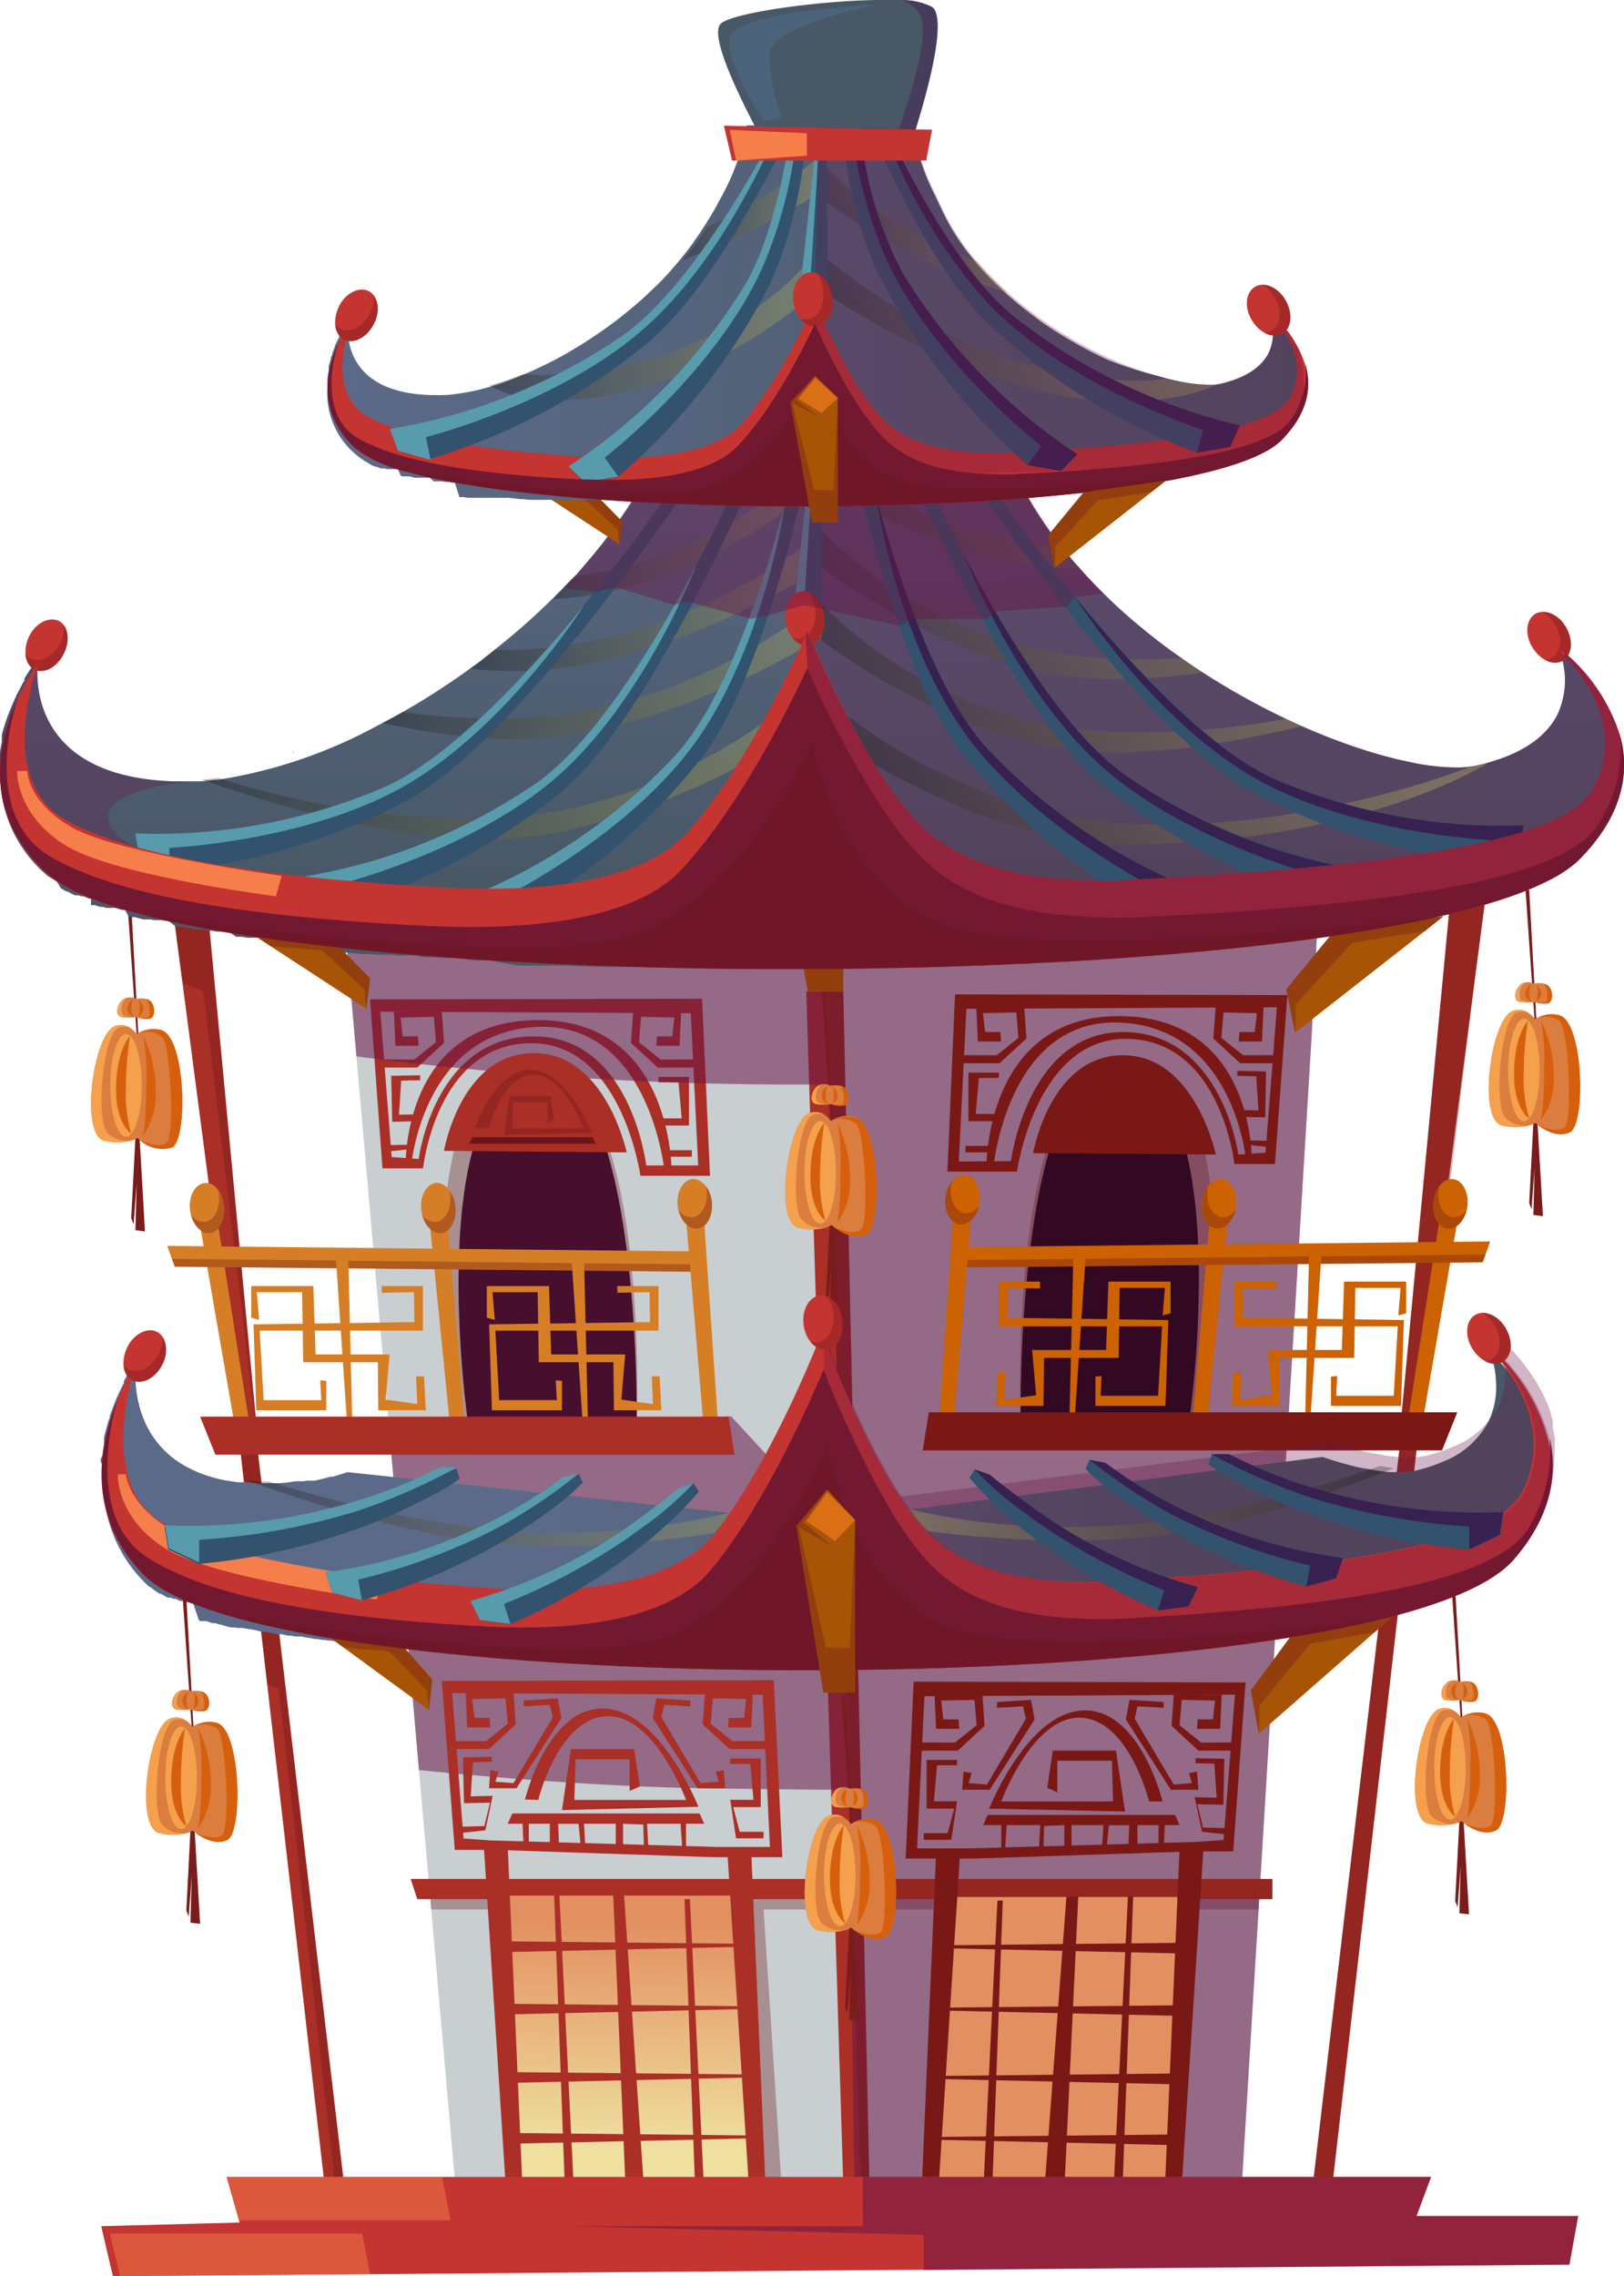 <svg xmlns="http://www.w3.org/2000/svg" xmlns:xlink="http://www.w3.org/1999/xlink" viewBox="0 0 142.84 200.11"><defs><style>.cls-1{isolation:isolate;}.cls-2{fill:#aa2f26;}.cls-18,.cls-3{fill:#6b1519;}.cls-19,.cls-26,.cls-3,.cls-40,.cls-49,.cls-5{mix-blend-mode:multiply;}.cls-19,.cls-3{opacity:0.34;}.cls-4{fill:#c9ced1;}.cls-26,.cls-40,.cls-5{fill:#681547;}.cls-5{opacity:0.54;}.cls-6{fill:#7a1c1c;}.cls-7{fill:#db7d3e;}.cls-8{fill:#f4a04d;}.cls-9{fill:#d65f0d;}.cls-10{fill:#bd3d30;}.cls-11{fill:url(#Безымянный_градиент_66);}.cls-12{fill:#231c2b;}.cls-13{fill:#a85407;}.cls-14{fill:#470e2d;}.cls-15,.cls-19{fill:#7a1816;}.cls-16{fill:#330822;}.cls-17{fill:#cc6202;}.cls-20{fill:url(#Безымянный_градиент_9);}.cls-21{fill:url(#Безымянный_градиент_9-2);}.cls-22{fill:#c43431;}.cls-23,.cls-50{fill:#f57e4b;}.cls-23{opacity:0.49;}.cls-24{fill:url(#Безымянный_градиент_66-2);}.cls-25{fill:#d67e25;}.cls-26{opacity:0.31;}.cls-27,.cls-28,.cls-29,.cls-30,.cls-31,.cls-32,.cls-33,.cls-34,.cls-38,.cls-42,.cls-43,.cls-44,.cls-45,.cls-48,.cls-51{mix-blend-mode:color-dodge;}.cls-27,.cls-28,.cls-29,.cls-30,.cls-31,.cls-32,.cls-33,.cls-34,.cls-38,.cls-42,.cls-43,.cls-44,.cls-45,.cls-51{opacity:0.28;}.cls-27{fill:url(#Безымянный_градиент_19);}.cls-28{fill:url(#Безымянный_градиент_19-2);}.cls-29{fill:url(#Безымянный_градиент_19-3);}.cls-30{fill:url(#Безымянный_градиент_19-4);}.cls-31{fill:url(#Безымянный_градиент_19-5);}.cls-32{fill:url(#Безымянный_градиент_19-6);}.cls-33{fill:url(#Безымянный_градиент_19-7);}.cls-34{fill:url(#Безымянный_градиент_19-8);}.cls-35{fill:#db6f16;}.cls-36{fill:#32526d;}.cls-37{fill:#579bad;}.cls-38{fill:url(#Безымянный_градиент_19-9);}.cls-39{fill:#362151;}.cls-40{opacity:0.44;}.cls-41{fill:url(#Безымянный_градиент_66-3);}.cls-42{fill:url(#Безымянный_градиент_19-10);}.cls-43{fill:url(#Безымянный_градиент_19-11);}.cls-44{fill:url(#Безымянный_градиент_19-12);}.cls-45{fill:url(#Безымянный_градиент_19-13);}.cls-46{fill:#721931;}.cls-47{fill:#495866;}.cls-48{fill:#4f759b;opacity:0.41;}.cls-49{fill:#471c51;opacity:0.47;}.cls-51{fill:url(#Безымянный_градиент_67);}</style><linearGradient id="Безымянный_градиент_66" x1="70.97" y1="35.36" x2="71.55" y2="76.96" gradientUnits="userSpaceOnUse"><stop offset="0" stop-color="#5c6a89"/><stop offset="1" stop-color="#495866"/></linearGradient><linearGradient id="Безымянный_градиент_9" x1="55.26" y1="168.99" x2="54.86" y2="188.91" gradientUnits="userSpaceOnUse"><stop offset="0" stop-color="#e29061"/><stop offset="1" stop-color="#efe0a0"/></linearGradient><linearGradient id="Безымянный_градиент_9-2" x1="110.85" y1="189.61" x2="116.9" y2="193.13" xlink:href="#Безымянный_градиент_9"/><linearGradient id="Безымянный_градиент_66-2" x1="48.6" y1="127.91" x2="103.09" y2="133.96" xlink:href="#Безымянный_градиент_66"/><linearGradient id="Безымянный_градиент_19" x1="72.33" y1="69.66" x2="16.57" y2="63.4" gradientUnits="userSpaceOnUse"><stop offset="0" stop-color="#e2d961"/><stop offset="1"/></linearGradient><linearGradient id="Безымянный_градиент_19-2" x1="74.1" y1="60.77" x2="33.18" y2="56.18" xlink:href="#Безымянный_градиент_19"/><linearGradient id="Безымянный_градиент_19-3" x1="73.61" y1="54.66" x2="41.24" y2="51.03" xlink:href="#Безымянный_градиент_19"/><linearGradient id="Безымянный_градиент_19-4" x1="73.11" y1="47.41" x2="48.8" y2="44.68" xlink:href="#Безымянный_градиент_19"/><linearGradient id="Безымянный_градиент_19-5" x1="122.51" y1="57.35" x2="73.97" y2="74.07" xlink:href="#Безымянный_градиент_19"/><linearGradient id="Безымянный_градиент_19-6" x1="118.14" y1="49.94" x2="71.28" y2="66.08" xlink:href="#Безымянный_градиент_19"/><linearGradient id="Безымянный_градиент_19-7" x1="115.97" y1="43.62" x2="69.1" y2="59.76" xlink:href="#Безымянный_градиент_19"/><linearGradient id="Безымянный_градиент_19-8" x1="112.76" y1="34.31" x2="65.89" y2="50.45" xlink:href="#Безымянный_градиент_19"/><linearGradient id="Безымянный_градиент_19-9" x1="71.11" y1="135.4" x2="20.2" y2="129.68" xlink:href="#Безымянный_градиент_19"/><linearGradient id="Безымянный_градиент_66-3" x1="28.81" y1="27.67" x2="115.08" y2="27.67" xlink:href="#Безымянный_градиент_66"/><linearGradient id="Безымянный_градиент_19-10" x1="72.33" y1="30.55" x2="42.89" y2="27.24" xlink:href="#Безымянный_градиент_19"/><linearGradient id="Безымянный_градиент_19-11" x1="72.49" y1="19.06" x2="60.26" y2="17.69" xlink:href="#Безымянный_градиент_19"/><linearGradient id="Безымянный_градиент_19-12" x1="100.76" y1="24.16" x2="73.91" y2="33.41" xlink:href="#Безымянный_градиент_19"/><linearGradient id="Безымянный_градиент_19-13" x1="88.7" y1="17.09" x2="72.34" y2="22.72" xlink:href="#Безымянный_градиент_19"/><linearGradient id="Безымянный_градиент_67" x1="124.79" y1="134.4" x2="76.78" y2="129" gradientUnits="userSpaceOnUse"><stop offset="0"/><stop offset="1" stop-color="#e2d961"/></linearGradient></defs><g class="cls-1"><g id="Слой_2" data-name="Слой 2"><g id="Слой_1-2" data-name="Слой 1"><polygon class="cls-2" points="30.26 192.01 28.54 192.01 23.5 148.07 21.14 127.51 22.61 127.06 30.26 192.01"/><polygon class="cls-3" points="30.26 192.01 29.47 192.01 24.52 148.48 23.5 148.07 21.14 127.51 22.61 127.06 30.26 192.01"/><polygon class="cls-2" points="115.48 192.01 117.2 192.01 122.24 148.07 124.59 127.51 123.13 127.06 115.48 192.01"/><polygon class="cls-3" points="115.48 192.01 116.26 192.01 117.2 192.01 122.24 148.07 124.59 127.51 123.13 127.06 115.48 192.01"/><polygon class="cls-2" points="123.17 125.47 123.22 125.49 124.51 125.92 129.73 86.02 130.69 78.68 127.57 79 123.17 125.47"/><polygon class="cls-3" points="123.17 125.47 123.22 125.49 125.1 124 129.73 86.02 130.69 78.68 127.57 79 123.17 125.47"/><polygon class="cls-2" points="22.61 125.85 22.56 125.87 21.27 126.3 16.05 86.4 15.09 79.07 18.21 79.39 22.61 125.85"/><polygon class="cls-3" points="22.61 125.85 22.56 125.87 17.89 87.16 16.05 86.4 15.09 79.07 18.21 79.39 22.61 125.85"/><polygon class="cls-4" points="116.08 77.47 115.41 90.35 115.34 91.53 110.81 166.07 110.7 167.86 109.23 192.01 40.04 192.01 37.93 167.86 37.77 166.07 36.85 155.62 35.92 145 35.6 141.33 35.6 141.33 35.06 135.17 34.94 133.74 34.87 132.97 34.66 130.53 34.55 129.33 34.27 126.2 34.2 125.3 31.35 92.87 30.09 78.48 30 77.47 116.08 77.47"/><polygon class="cls-3" points="110.81 166.07 110.7 167.86 37.93 167.86 37.77 166.07 110.81 166.07"/><polygon class="cls-2" points="76.47 192.01 74.17 192.01 70.92 87.16 74.17 87.16 76.47 192.01"/><path class="cls-2" d="M61.75,87.8l-29.2.06,1.09,14.85h3.57s1.14-10.77,9.3-11,9.82,11.66,9.82,11.66h6.12Zm-4.91,14.66S55.5,91,46.83,91.11s-10,10.78-10,10.78l-2.38-.17-1-12.78,27.31.13.65,13.39Z"/><path class="cls-2" d="M36.17,102.46s1-11.67,11-12.18S58.45,103,58.45,103h.62s.12-13.38-11.79-13.32-11.6,12.75-11.6,12.75Z"/><polygon class="cls-2" points="33.45 93.85 36.7 93.85 39.05 91.69 38.86 88.95 34.65 88.94 34.78 91.94 36.82 91.94 36.76 91.11 35.42 91.11 35.23 89.46 38.16 89.39 38.35 91.62 36.44 93.15 33.45 93.14 33.45 93.85"/><polygon class="cls-2" points="61.11 93.85 57.86 93.85 55.5 91.69 55.69 88.95 59.91 88.94 59.77 91.94 57.73 91.94 57.79 91.11 59.13 91.11 59.32 89.46 56.39 89.39 56.2 91.62 58.11 93.15 61.11 93.14 61.11 93.85"/><polygon class="cls-2" points="57.92 98.32 59.96 98.32 59.68 95.15 57.92 95.15 57.92 94.68 60.6 94.68 60.6 98.95 58.18 98.95 58.75 101.12 60.85 101.12 60.85 101.69 58.43 101.69 57.92 98.32"/><polygon class="cls-2" points="37.02 97.96 35.09 98 35.29 95 36.95 94.97 36.95 94.53 34.41 94.58 34.5 98.62 36.79 98.57 36.29 100.63 34.3 100.67 34.32 101.21 36.38 100.99 37.02 97.96"/><path class="cls-5" d="M116.08,77.47l-.68,12.88-.06,1.18-4.53,74.54-.11,1.79L109.23,192H75.16l-.49-34.67s-1.58.06-13.24-.13c-10.21-.17-21.83-1.31-24.58-1.59L35.92,145l-.32-3.67h0l38.45,1.73-.93-47.74a298.26,298.26,0,0,1-41.77-2.45L30.09,78.49l33.29-1Z"/><polygon class="cls-6" points="11.91 100.03 11.54 107.1 11.75 107.63 12.02 104.04 11.91 108.15 12.75 108.26 12.28 100.03 11.91 100.03"/><polygon class="cls-6" points="12.07 91.7 11.22 79.58 11.54 79.58 12.17 91.02 12.07 91.7"/><path class="cls-7" d="M13.19,89.55a2.69,2.69,0,0,1-1.14-.11h0l-.09,0-.15,0h0a5.67,5.67,0,0,1-1,0c-.92-.07-.43-1.59.34-1.72a1.32,1.32,0,0,1,.58,0,.73.73,0,0,1,.21.09h0l.09,0a2.46,2.46,0,0,1,.78,0C13.68,87.9,13.77,89.43,13.19,89.55Z"/><path class="cls-8" d="M11.81,89.44a5.67,5.67,0,0,1-1,0c-.92-.07-.43-1.59.34-1.72a1.32,1.32,0,0,1,.58,0,1.28,1.28,0,0,0-.48,0c-.55.17-.74,1.39-.36,1.56A2.07,2.07,0,0,0,11.81,89.44Z"/><path class="cls-9" d="M13.19,89.55a2.69,2.69,0,0,1-1.14-.11,2.68,2.68,0,0,0,.95,0c.3-.1.15-1.46-.17-1.59a1.93,1.93,0,0,0-.78,0,2.46,2.46,0,0,1,.78,0C13.68,87.9,13.77,89.43,13.19,89.55Z"/><path class="cls-9" d="M11.7,87.87a.93.93,0,0,0-.49.79.72.72,0,0,0,.53.72,1.1,1.1,0,0,1-.19-.7A2.64,2.64,0,0,1,11.7,87.87Z"/><path class="cls-9" d="M12.17,87.87a1.56,1.56,0,0,1,.1.8,2.1,2.1,0,0,1-.1.7.85.85,0,0,0,.45-.68A1.23,1.23,0,0,0,12.17,87.87Z"/><path class="cls-7" d="M15.13,100.88a2.91,2.91,0,0,1-2.82-.65h0a2.27,2.27,0,0,1-.24-.2.91.91,0,0,1-.35.2h0a5,5,0,0,1-2.49.06C7,99.93,8.17,91,10.07,90.23a1.49,1.49,0,0,1,1.44.17,2.17,2.17,0,0,1,.51.5h0l0,0,.22-.13a2.62,2.62,0,0,1,1.94-.23C16.34,91.23,16.55,100.19,15.13,100.88Z"/><path class="cls-8" d="M11.71,100.24a5,5,0,0,1-2.49.06C7,99.93,8.17,91,10.07,90.23a1.49,1.49,0,0,1,1.44.17,1.42,1.42,0,0,0-1.18,0c-1.37,1-1.85,8.17-.9,9.17A2.46,2.46,0,0,0,11.71,100.24Z"/><path class="cls-10" d="M12,90.9h0Z"/><path class="cls-8" d="M12.47,95.42c0,2.49-.62,4.51-1.39,4.51s-1.38-2-1.38-4.51.62-4.51,1.38-4.51S12.47,92.93,12.47,95.42Z"/><path class="cls-9" d="M15.13,100.88a2.91,2.91,0,0,1-2.82-.65s1.61.8,2.34.23.37-8.6-.42-9.34a2.18,2.18,0,0,0-1.94-.29,2.62,2.62,0,0,1,1.94-.23C16.34,91.23,16.55,100.19,15.13,100.88Z"/><path class="cls-9" d="M11.44,91.07s-1.15,1.18-1.23,4.45,1.33,4.14,1.33,4.14a12.78,12.78,0,0,1-.47-4A29.47,29.47,0,0,1,11.44,91.07Z"/><path class="cls-9" d="M12.6,91.07a20.3,20.3,0,0,1,.25,4.64,26.21,26.21,0,0,1-.25,4.11,6.39,6.39,0,0,0,1.1-3.95A11.12,11.12,0,0,0,12.6,91.07Z"/><polygon class="cls-6" points="134.87 98.69 134.5 105.76 134.71 106.29 134.97 102.7 134.87 106.81 135.71 106.92 135.23 98.69 134.87 98.69"/><polygon class="cls-6" points="135.02 90.36 134.18 78.24 134.5 78.24 135.13 89.68 135.02 90.36"/><path class="cls-7" d="M136.15,88.21A2.5,2.5,0,0,1,135,88.1h0l-.1,0-.14,0h0a4.89,4.89,0,0,1-1,0c-.91-.06-.42-1.59.34-1.72a1.35,1.35,0,0,1,.59,0,.78.78,0,0,1,.2.09h0l.09,0a2,2,0,0,1,.78,0C136.64,86.56,136.72,88.09,136.15,88.21Z"/><path class="cls-8" d="M134.77,88.1a4.89,4.89,0,0,1-1,0c-.91-.06-.42-1.59.34-1.72a1.35,1.35,0,0,1,.59,0,1.28,1.28,0,0,0-.48,0c-.55.17-.75,1.39-.36,1.56A2.07,2.07,0,0,0,134.77,88.1Z"/><path class="cls-9" d="M136.15,88.21A2.5,2.5,0,0,1,135,88.1a2.6,2.6,0,0,0,.94,0c.3-.09.15-1.46-.17-1.58a1.76,1.76,0,0,0-.78,0,2,2,0,0,1,.78,0C136.64,86.56,136.72,88.09,136.15,88.21Z"/><path class="cls-9" d="M134.66,86.54a.9.9,0,0,0-.5.78.74.74,0,0,0,.54.73,1.15,1.15,0,0,1-.19-.71A2.24,2.24,0,0,1,134.66,86.54Z"/><path class="cls-9" d="M135.12,86.54a1.41,1.41,0,0,1,.11.79,1.84,1.84,0,0,1-.11.7.85.85,0,0,0,.45-.68A1.19,1.19,0,0,0,135.12,86.54Z"/><path class="cls-7" d="M138.08,99.54c-1.09.53-2.31-.25-2.82-.64h0l-.24-.2a1,1,0,0,1-.35.2h0a5,5,0,0,1-2.49.06c-2.27-.37-1.06-9.33.84-10.07a1.48,1.48,0,0,1,1.45.18,2.18,2.18,0,0,1,.51.49h0a.17.17,0,0,1,0,.06,2,2,0,0,1,.23-.14,2.59,2.59,0,0,1,1.93-.23C139.29,89.89,139.5,98.85,138.08,99.54Z"/><path class="cls-8" d="M134.67,98.9a5,5,0,0,1-2.49.06c-2.27-.37-1.06-9.33.84-10.07a1.48,1.48,0,0,1,1.45.18,1.41,1.41,0,0,0-1.19,0c-1.37,1-1.84,8.17-.89,9.17A2.4,2.4,0,0,0,134.67,98.9Z"/><path class="cls-10" d="M135,89.56h0Z"/><path class="cls-8" d="M135.42,94.08c0,2.49-.62,4.51-1.38,4.51s-1.39-2-1.39-4.51.62-4.51,1.39-4.51S135.42,91.59,135.42,94.08Z"/><path class="cls-9" d="M138.08,99.54c-1.09.53-2.31-.25-2.82-.64,0,0,1.62.79,2.35.22s.37-8.6-.43-9.34a2.17,2.17,0,0,0-1.93-.29,2.59,2.59,0,0,1,1.93-.23C139.29,89.89,139.5,98.85,138.08,99.54Z"/><path class="cls-9" d="M134.39,89.73s-1.15,1.18-1.22,4.45,1.33,4.15,1.33,4.15a12.62,12.62,0,0,1-.48-4A31.07,31.07,0,0,1,134.39,89.73Z"/><path class="cls-9" d="M135.55,89.73a19.54,19.54,0,0,1,.25,4.64,26,26,0,0,1-.25,4.11,6.35,6.35,0,0,0,1.11-4A11,11,0,0,0,135.55,89.73Z"/><path class="cls-3" d="M39.69,78.09,38.57,78Z"/><path class="cls-3" d="M38.52,78h0Z"/><path class="cls-11" d="M138.93,75.53l-.1.11h0l-.07.07,0,0-.06.06,0,0s0,0-.05.05l0,0,0,0s0,0,0,0l-.14.11-.09.07,0,0h0l-.12.09h0l-.1.07h0l-.05,0-.06,0h0l0,0-.06,0-.17.11-.08.05-.12.08,0,0h0l-.06,0-.07,0,0,0-.06,0c-.27.17-.56.33-.87.49h0l-.12.06-.13.06-.09,0-.05,0-.12.06h0a.61.61,0,0,0-.14.07l-.15.06-.14.07-.15.06h0L135,78l-.08,0-.07,0-.05,0,0,0-.24.1-.07,0c-.46.19-.95.37-1.46.55l0,0-.1,0-.07,0h0l-.07,0-.45.15-.15,0-.08,0-.06,0-.26.08-.19.06h0l-.15,0-.15.05h-.08l-.16,0-.09,0-.22.06h0l-.24.07h0l-.21.06h-.08l-.21.06-.08,0-.17,0-.26.07h0l-.14,0h-.07L129,80l-.13,0-.1,0-.12,0-.11,0-.11,0-.2,0h0l-.29.07-.23,0-.09,0-.19.05-.12,0-.19,0-.13,0-.69.15h0l-.09,0-.46.1-.09,0-.32.07h0l-.27.05-.27.06h0l-.07,0-.35.07-.26,0H124l-.16,0-.16,0h0l-.31.06h0l-.22,0-.12,0-.33.06h0l-.34.07-.36.06-.36.06-.28,0-.44.08-.31.05h-.06l-.32.06h0l-.15,0-.14,0-.14,0-.27,0-.27,0-.49.08h-.06l-.55.08-.13,0-.13,0-.17,0-.58.08-.23,0-.44.06-.87.12h-.09l-.31,0h-.2l-.21,0h-.08l-.29,0-.3,0-.27,0-.28,0-.22,0-.19,0-.41.05-.36,0-.15,0-.41.05h0l-.27,0-.25,0h-.21l-.42.05-.43,0h-.15l-.2,0-.62.07h0l-.3,0h-.06l-1.35.14-.34,0-.22,0-.52.06-.59,0L104,83.8l-.41,0h-.2l-1.45.12-.17,0h-.11l-.46,0-.21,0-.31,0-.5,0-.37,0h0l-.46,0-.6,0h-.08l-1.23.08-.42,0-1,.06h-.15l-.33,0-.23,0H95l-.45,0h-.14l-.34,0L93,84.57h-.28l-.37,0-.2,0h-.31l-.47,0-.2,0H90.7l-.44,0H90l-.31,0h-.49l-.4,0h-.25l-.47,0h-.35l-1.5.06H86l-1.19,0h-1L83,85l-.48,0-.69,0h0l-.69,0h-.3l-.7,0h-.81l-1.15,0H74.07l-1.24,0h-9.5l-1.58,0h-.93l-1.38,0h-.32l-.94,0h-1.1l-1,0h-.54L55,85h0l-.5,0h-.53l-.54,0-.49,0h-.16l-1.4-.05h-.07l-1.44-.06-.64,0-.36,0-.5,0-.54,0-.39,0-.63,0-.72,0h-.51L43,84.43l-.24,0-.77,0h-.11L40,84.22l-.38,0-.39,0-.84-.07-.33,0-.31,0-.48,0h-.09L36.58,84h-.16l-.53,0-.27,0h-.18l-.14,0h-.17l-.75-.07h-.09l-.27,0-.15,0-.37,0-.47,0-.45-.05-.43,0-.17,0-.67-.07h-.15l-.58-.06-.28,0-.47-.05-.39,0-.83-.09-.2,0-.17,0-.21,0-1.63-.2-.38,0-.16,0h-.11l-.51-.07-.18,0-.52-.07h-.07L24,82.6l-.27,0-.4-.06L23,82.44l-.36,0-.25,0-.38,0-.07,0h-.16l-.51-.08-.25,0-.25,0L20.25,82l-.57-.1-.12,0-.26,0-.24,0-.46-.08h-.11l-.18,0-.6-.11h0l-.22,0-.23,0-.46-.09-.36-.07-.28-.06-.21,0-.22,0-.21,0h0L14.86,81h0l-.08,0-.23-.06h-.08l-.08,0-.22-.05-.1,0-.2,0-.2,0-.16,0h0l-.23-.06-.19,0h0l-.15,0-.12,0h-.07l-.13,0-.35-.09h0l-.4-.11-.19,0-.11,0-.26-.07L11,80l-.14,0-.13,0-.27-.08-.32-.1h0l-.14,0-.14,0H9.84l-.09,0-.09,0-.14,0-.16,0h0l-.27-.09-.13,0-.13,0-.13-.05-.08,0h0l-.27-.11-.1,0-.12,0H8L8,79l0,0-.1,0-.08,0-.13-.06-.34-.14-.07,0-.08,0-.07,0-.22-.09h0l-.09,0,0,0-.07,0-.1,0h0l-.07,0-.26-.14-.11-.05-.29-.16,0,0-.06,0,0,0h0l-.06,0-.45-.28L5,77.5a3.37,3.37,0,0,1-.31-.21h0l-.07-.05-.06,0a1.09,1.09,0,0,1-.17-.13h0l-.06,0h0l0,0-.13-.1h0l-.07-.06a11.6,11.6,0,0,1-4.12-9,.49.49,0,0,1,0-.12H0V67.5a1,1,0,0,1,0-.17V67.2A.86.86,0,0,0,0,67c0-.07,0-.13,0-.2v-.2s0,0,0-.08,0-.08,0-.12,0-.08,0-.13c0-.34.1-.68.16-1l0-.12a.29.29,0,0,1,0-.09l0-.13s0,0,0,0l0-.17v0l0-.15q.14-.54.3-1a1.21,1.21,0,0,1,.05-.14c.06-.2.13-.39.2-.58s0-.09.05-.13c.12-.32.24-.62.37-.91l.06-.14.12-.26a2,2,0,0,1,.1-.21c0-.1.09-.19.14-.29s.09-.19.14-.28l.14-.27s.05-.08.07-.13l.07-.12c0-.05,0-.09.07-.13a2,2,0,0,0,.11-.2l0-.08,0-.07c.34-.58.64-1,.86-1.34a6,6,0,0,1,.36-.49,7.25,7.25,0,0,0-.07.73c-.14,2.39.39,9.76,12,10.12h.57c.31,0,.62,0,.94,0l.49,0h.08c.49,0,1-.07,1.5-.13l.24,0A43.11,43.11,0,0,0,33,63.9l.59-.31c.54-.28,1.09-.58,1.63-.88l.12-.07a63.08,63.08,0,0,0,6-3.86l.91-.66,1.25-1,.18-.14c1.41-1.12,2.78-2.3,4.07-3.53l.88-.85.46-.47c.18-.17.34-.34.51-.52.33-.34.64-.68,1-1l.22-.25c.85-1,1.66-1.92,2.4-2.9l.73-1,.21-.31a56.38,56.38,0,0,0,3.24-5.14l.68-1.27a42.14,42.14,0,0,0,2.74-6.49,22.07,22.07,0,0,0,1-3.94H85.87a.12.12,0,0,0-.06,0h0l-.05,0h0a1.47,1.47,0,0,0-.26,1.07v.06a3.46,3.46,0,0,0,0,.43s0,.06,0,.1c0,.19.06.41.11.65a.5.5,0,0,0,0,.12.75.75,0,0,0,0,.16s0,.06,0,.09l0,.12c0,.1,0,.21.08.31l0,.12c0,.08,0,.16.07.25l.06.22s0,.1.05.15a.5.5,0,0,0,0,.13,4.42,4.42,0,0,0,.15.48l0,.09c.07.22.15.45.23.69l.08.21c0,.07,0,.15.08.22l.08.23.09.23.09.23h0l.15.37q.31.81.72,1.74l.06.15c.19.44.4.9.62,1.38s.36.79.56,1.2h0c.25.53.52,1.08.8,1.66a30.28,30.28,0,0,0,2,3.44c.28.43.58.86.88,1.28l.77,1c.45.58.91,1.15,1.39,1.7A2.62,2.62,0,0,1,95,50c.67.75,1.37,1.49,2.09,2.2h0c.38.37.76.74,1.15,1.1,1.18,1.09,2.42,2.12,3.69,3.1.56.43,1.12.84,1.7,1.25l.3.21q.91.65,1.86,1.26c1.83,1.18,3.7,2.25,5.55,3.2.6.31,1.19.6,1.78.88l.47.22.9.41h0a54.44,54.44,0,0,0,6.07,2.28q.95.29,1.83.51l.58.15,1.55.33a19.76,19.76,0,0,0,3.57.37,7.86,7.86,0,0,0,1.85-.19c4.06-.92,6.07-2.62,7-4.37l0,0a7.13,7.13,0,0,0,.31-5.44l-.06-.16c-.06-.17-.11-.27-.11-.28l.32.26c.17.14.4.34.66.59l.09.08c.25.24.52.51.81.83l.11.12c.22.24.44.5.67.78l.18.23.1.12.09.12.28.39a1.13,1.13,0,0,1,.1.13l.09.13v0l.08.12c.09.14.19.28.27.43l.09.13c.18.3.35.6.51.92l.07.14c.13.28.26.57.38.86l.06.15s0,.09,0,.13c.07.19.13.37.19.57l.06.17h0s0,.1,0,.15l.06.21h0c0,.2.1.41.14.62s0,.19.05.28a.77.77,0,0,1,0,.15.68.68,0,0,1,0,.14v0s0,.09,0,.13a1.53,1.53,0,0,1,0,.3.34.34,0,0,1,0,.1,1.09,1.09,0,0,1,0,.18.17.17,0,0,1,0,.07C143,69.41,142,72.41,138.93,75.53Z"/><path class="cls-12" d="M44.94,56.82c0-.09.1-.26.2-.48l-.22.54h0v0Z"/><path class="cls-12" d="M25.81,66.15l-.13,0h0l.15-.05Z"/><polygon class="cls-13" points="32.55 86.01 32.23 88.69 32.22 88.68 23.83 83.2 22.59 82.39 29.37 82.76 32.55 86.01"/><polygon class="cls-3" points="32.55 86.01 32.23 88.69 32.22 88.68 32.04 86.97 28.28 83.53 23.83 83.2 22.59 82.39 29.37 82.76 32.55 86.01"/><polygon class="cls-13" points="113.13 86.97 113.91 90.78 113.93 90.76 125.31 81.86 126.98 80.54 117.3 81.91 113.13 86.97"/><polygon class="cls-3" points="113.13 86.97 113.91 90.78 113.93 90.76 113.97 88.28 118.95 82.88 125.31 81.86 126.98 80.54 117.3 81.91 113.13 86.97"/><path class="cls-3" d="M56,125H39.57s-4-31.51,6.86-31.68a5.12,5.12,0,0,1,1.76.28C57.16,96.74,56,125,56,125Z"/><path class="cls-14" d="M56,125H41.15s-4.09-28.28,6-31.4C56.45,93.85,56,125,56,125Z"/><path class="cls-15" d="M83.33,103h6.12s1.66-11.92,9.82-11.67,9.3,11,9.3,11h3.57l1.09-14.85L84,87.42Zm1-.89L85,88.69l27.31-.14-1,12.79-2.39.16s-1.46-10.64-10-10.77-10,11.35-10,11.35Z"/><path class="cls-15" d="M109.61,102.08s-1-11.67-11-12.18-11.24,12.75-11.24,12.75h-.61S86.59,89.26,98.5,89.33s11.6,12.75,11.6,12.75Z"/><polygon class="cls-15" points="112.33 93.47 109.08 93.47 106.72 91.3 106.92 88.56 111.13 88.55 111 91.56 108.95 91.56 109.02 90.73 110.36 90.73 110.55 89.07 107.62 89.01 107.42 91.24 109.34 92.77 112.33 92.76 112.33 93.47"/><polygon class="cls-15" points="84.67 93.47 87.92 93.47 90.28 91.3 90.09 88.56 85.87 88.55 86.01 91.56 88.05 91.56 87.98 90.73 86.65 90.73 86.45 89.07 89.39 89.01 89.58 91.24 87.67 92.77 84.67 92.76 84.67 93.47"/><polygon class="cls-15" points="87.86 97.93 85.82 97.93 86.1 94.77 87.85 94.77 87.86 94.3 85.18 94.3 85.18 98.57 87.6 98.57 87.03 100.74 84.92 100.74 84.92 101.31 87.35 101.31 87.86 97.93"/><polygon class="cls-15" points="108.76 97.58 110.69 97.62 110.49 94.62 108.83 94.58 108.83 94.14 111.36 94.2 111.28 98.23 108.99 98.19 109.48 100.25 111.47 100.29 111.46 100.83 109.4 100.61 108.76 97.58"/><path class="cls-3" d="M89.77,124.64h16.44s4-31.51-6.86-31.68a5.08,5.08,0,0,0-1.76.28C88.62,96.35,89.77,124.64,89.77,124.64Z"/><path class="cls-16" d="M89.77,124.64h14.86s4.09-28.29-6-31.4C89.32,93.47,89.77,124.64,89.77,124.64Z"/><polygon class="cls-17" points="124.98 125.83 128.18 107.39 126.58 107.39 123.68 125.83 124.98 125.83"/><polygon class="cls-17" points="106.11 125.68 107.99 107.06 106.4 107.17 104.82 125.77 106.11 125.68"/><polygon class="cls-17" points="84.21 109.64 84.21 111.43 130.41 110.97 130.66 110.29 131.07 109.14 84.21 109.64"/><polygon class="cls-3" points="84.21 110.78 84.21 111.43 130.41 110.97 130.66 110.29 84.21 110.78"/><path class="cls-17" d="M126.07,105.66c-.14,1.22.42,2.28,1.25,2.37s1.61-.82,1.75-2-.43-2.28-1.26-2.37S126.2,104.45,126.07,105.66Z"/><path class="cls-3" d="M127.32,108c.73.08,1.43-.62,1.67-1.62a1.36,1.36,0,0,1-1.21.63c-.83-.1-1.39-1.16-1.25-2.37a2.7,2.7,0,0,1,.07-.41,2.88,2.88,0,0,0-.53,1.4C125.93,106.88,126.49,107.94,127.32,108Z"/><path class="cls-17" d="M105.72,105.66c-.13,1.22.43,2.28,1.26,2.37s1.61-.82,1.74-2-.42-2.28-1.25-2.37S105.86,104.45,105.72,105.66Z"/><path class="cls-3" d="M107,108c.73.08,1.43-.62,1.67-1.62a1.36,1.36,0,0,1-1.21.63c-.83-.1-1.39-1.16-1.26-2.37,0-.14,0-.28.07-.41a3,3,0,0,0-.53,1.4C105.59,106.88,106.15,107.94,107,108Z"/><polygon class="cls-17" points="83.87 125.15 85.46 106.5 83.86 106.64 82.58 125.26 83.87 125.15"/><polygon class="cls-17" points="116.23 110.29 115.24 124.99 114.79 124.99 115.14 110.29 116.23 110.29"/><polygon class="cls-17" points="122.99 115.65 123.19 113.22 119.21 113.22 119.11 119.38 112.55 119.38 112.5 123.6 108.33 123.6 108.48 120.62 109.17 120.62 109.08 123.06 111.86 122.66 111.51 118.68 118.02 118.68 118.22 112.67 123.68 112.67 123.68 115.45 122.99 115.65"/><polygon class="cls-17" points="108.58 112.67 108.58 116.6 122.94 116.6 122.59 122.71 117.52 122.71 117.62 120.97 117.07 121.02 117.07 123.6 123.23 123.6 123.48 116.05 109.32 115.85 109.37 113.22 112.2 113.27 112.2 112.67 108.58 112.67"/><polygon class="cls-17" points="95.5 110.29 94.51 124.99 94.06 124.99 94.41 110.29 95.5 110.29"/><polygon class="cls-17" points="102.26 115.65 102.46 113.22 98.48 113.22 98.39 119.38 91.83 119.38 91.78 123.6 87.61 123.6 87.75 120.62 88.45 120.62 88.35 123.06 91.13 122.66 90.78 118.68 97.29 118.68 97.49 112.67 102.96 112.67 102.96 115.45 102.26 115.65"/><polygon class="cls-17" points="87.85 112.67 87.85 116.6 102.21 116.6 101.86 122.71 96.8 122.71 96.89 120.97 96.35 121.02 96.35 123.6 102.51 123.6 102.76 116.05 88.6 115.85 88.65 113.22 91.48 113.27 91.48 112.67 87.85 112.67"/><polygon class="cls-15" points="81.16 127.51 126.83 127.51 128.18 124.16 81.7 124.16 81.69 124.19 81.16 127.51"/><path class="cls-17" d="M83.17,105.28c-.14,1.21.43,2.27,1.25,2.37s1.61-.82,1.75-2-.43-2.27-1.25-2.36S83.31,104.06,83.17,105.28Z"/><path class="cls-3" d="M84.42,107.65c.74.08,1.43-.62,1.68-1.62a1.39,1.39,0,0,1-1.22.63c-.83-.1-1.39-1.16-1.25-2.37a2.7,2.7,0,0,1,.07-.41,2.88,2.88,0,0,0-.53,1.4C83,106.49,83.6,107.55,84.42,107.65Z"/><polygon class="cls-2" points="111.91 165.18 111.91 166.96 36.7 166.96 36.12 165.18 111.91 165.18"/><polygon class="cls-3" points="76.47 192.01 75.69 192.01 72.59 87.16 74.17 87.16 76.47 192.01"/><polygon class="cls-3" points="111.91 165.18 111.91 166.96 74.95 166.96 74.9 165.18 111.91 165.18"/><path class="cls-2" d="M39.05,101.18l16.07.13s-1.85-8.79-8.23-8.73S39.05,101.18,39.05,101.18Z"/><path class="cls-3" d="M43,99.21s1.13-4.61,3.84-4.73,4.51,4.73,4.51,4.73H45.05l.06-2.3h3.06V98.7l.57-.26-.32-2.1H44.85l-.51,3.44,7.72-.19s-2.17-5.48-5.36-5.54-4.91,5.09-4.91,5.09Z"/><polygon class="cls-18" points="41.54 99.97 52.12 99.97 52.38 100.55 41.28 100.55 41.54 99.97"/><path class="cls-2" d="M68.06,147.71l-29.2.07L40,162.63h3.57l19.12.64h6.12Zm-4.91,14.66-20-.57-2.38-.17-1-12.78,27.31.14.64,13.38Z"/><polygon class="cls-2" points="39.76 153.77 43.01 153.77 45.36 151.6 45.17 148.86 40.96 148.85 41.09 151.86 43.13 151.86 43.07 151.03 41.73 151.03 41.54 149.37 44.47 149.31 44.66 151.54 42.75 153.07 39.76 153.06 39.76 153.77"/><polygon class="cls-2" points="67.42 153.77 64.17 153.77 61.81 151.6 62 148.86 66.22 148.85 66.08 151.86 64.04 151.86 64.1 151.03 65.44 151.03 65.63 149.37 62.7 149.31 62.51 151.54 64.42 153.07 67.42 153.06 67.42 153.77"/><polygon class="cls-2" points="64.23 158.23 66.27 158.23 65.99 155.07 64.23 155.07 64.23 154.6 66.91 154.6 66.91 158.87 64.49 158.87 65.06 161.04 67.16 161.04 67.16 161.61 64.74 161.61 64.23 158.23"/><polygon class="cls-2" points="43.33 157.88 41.4 157.92 41.6 154.92 43.26 154.88 43.26 154.44 40.72 154.5 40.81 158.53 43.1 158.48 42.6 160.54 40.62 160.59 40.63 161.13 42.69 160.91 43.33 157.88"/><path class="cls-2" d="M47.34,158.24s1.76-7.17,6-7.36,7,7.36,7,7.36H50.52l.1-3.57h4.76v2.78l.9-.4-.5-3.28H50.22l-.79,5.36,12-.29s-3.38-8.54-8.34-8.64-6.91,8-6.91,8Z"/><polygon class="cls-2" points="45.06 159.43 61.54 159.43 61.94 160.33 44.66 160.33 45.06 159.43"/><polygon class="cls-2" points="43.13 155.62 43.01 157.21 45.43 157.21 49.38 151.03 49.06 149.31 46.06 149.5 46.06 150.01 48.36 149.88 48.62 150.97 45.17 156.76 43.58 156.64 43.83 155.75 43.13 155.62"/><polygon class="cls-2" points="63.66 155.62 63.78 157.21 61.36 157.21 57.41 151.03 57.73 149.31 60.73 149.5 60.73 150.01 58.43 149.88 58.18 150.97 61.62 156.76 63.21 156.64 62.96 155.75 63.66 155.62"/><polygon class="cls-2" points="46.51 159.89 46.51 162.25 48.36 162.25 48.36 160.14 51.36 160.14 51.48 162.37 54.16 162.5 54.16 160.08 56.9 160.08 57.03 162.5 60.02 162.63 59.83 159.89 60.34 159.89 60.34 162.88 56.65 162.76 56.58 160.4 54.8 160.33 54.8 162.76 51.1 162.56 50.89 160.33 49.09 160.33 49.19 162.56 46.06 162.5 45.94 159.89 46.51 159.89"/><path class="cls-15" d="M90.87,101.38l16.07.12s-1.85-8.79-8.23-8.73S90.87,101.38,90.87,101.38Z"/><path class="cls-15" d="M92.21,100.87l13.37.1S104,93.65,98.74,93.7,92.21,100.87,92.21,100.87Z"/><path class="cls-19" d="M94.83,99.4s1.13-4.61,3.84-4.73,4.51,4.73,4.51,4.73H96.87l.06-2.3H100v1.79l.57-.26-.32-2.1H96.67L96.16,100l7.72-.19s-2.17-5.48-5.36-5.54-4.9,5.1-4.9,5.1Z"/><polygon class="cls-15" points="93.36 100.16 103.94 100.16 104.2 100.74 93.11 100.74 93.36 100.16"/><polygon class="cls-20" points="45.88 192.01 44.03 166.65 64.62 166.65 66.08 192.01 45.88 192.01"/><polygon class="cls-2" points="63.98 162.88 65.89 192.52 67.35 192.52 66.08 162.88 63.98 162.88"/><polygon class="cls-2" points="43.58 170.66 65.95 170.89 65.57 171.14 43.88 171.63 43.58 170.66"/><polygon class="cls-2" points="43.59 176.15 65.96 176.38 65.58 176.62 43.89 177.11 43.59 176.15"/><polygon class="cls-2" points="44.29 182.16 66.66 182.38 66.27 182.63 44.59 183.12 44.29 182.16"/><polygon class="cls-2" points="44.17 187.51 66.55 187.74 66.16 187.99 44.47 188.47 44.17 187.51"/><polygon class="cls-2" points="49.67 192.01 48.74 166.58 49.2 166.58 50.45 192.01 49.67 192.01"/><polygon class="cls-2" points="55.01 192.07 53.94 166.59 54.89 166.62 56.62 192.13 55.01 192.07"/><polygon class="cls-2" points="61.14 192.4 60.21 166.96 60.68 166.96 61.92 192.4 61.14 192.4"/><polygon class="cls-2" points="42.56 162.37 44.47 192.01 45.94 192.01 44.66 162.37 42.56 162.37"/><polygon class="cls-3" points="68.76 192.4 67.16 167.86 66.29 167.86 67.35 192.52 68.76 192.4"/><path class="cls-15" d="M79.66,163.39h6.12l19.12-.63h3.57l1.08-14.85-29.19-.07Zm1-.89.65-13.38,27.31-.14-1,12.78-2.38.17-20,.57Z"/><polygon class="cls-15" points="108.66 153.9 105.41 153.9 103.05 151.73 103.24 148.99 107.45 148.98 107.32 151.99 105.28 151.99 105.34 151.16 106.68 151.16 106.87 149.5 103.94 149.44 103.75 151.67 105.66 153.2 108.66 153.19 108.66 153.9"/><polygon class="cls-15" points="81 153.9 84.25 153.9 86.6 151.73 86.41 148.99 82.2 148.98 82.33 151.99 84.37 151.99 84.31 151.16 82.97 151.16 82.78 149.5 85.71 149.44 85.9 151.67 83.99 153.2 81 153.19 81 153.9"/><polygon class="cls-15" points="84.18 158.36 82.14 158.36 82.42 155.19 84.18 155.19 84.18 154.72 81.5 154.72 81.5 159 83.93 159 83.35 161.16 81.25 161.16 81.25 161.74 83.67 161.74 84.18 158.36"/><polygon class="cls-15" points="105.08 158 107.01 158.04 106.81 155.05 105.15 155.01 105.16 154.57 107.69 154.62 107.6 158.66 105.31 158.61 105.81 160.67 107.8 160.71 107.79 161.26 105.73 161.04 105.08 158"/><path class="cls-15" d="M101.07,158.37s-1.76-7.17-6-7.36-7,7.36-7,7.36h9.83l-.1-3.58H93v2.78l-.89-.39.49-3.28h5.56l.79,5.36L87,159s3.38-8.53,8.34-8.63,6.91,8,6.91,8Z"/><polygon class="cls-15" points="103.35 159.56 86.87 159.56 86.48 160.45 103.75 160.45 103.35 159.56"/><polygon class="cls-15" points="105.28 155.75 105.41 157.34 102.98 157.34 99.03 151.16 99.35 149.44 102.35 149.63 102.35 150.14 100.05 150.01 99.8 151.09 103.24 156.89 104.83 156.76 104.58 155.87 105.28 155.75"/><polygon class="cls-15" points="84.75 155.75 84.63 157.34 87.05 157.34 91 151.16 90.68 149.44 87.69 149.63 87.69 150.14 89.98 150.01 90.24 151.09 86.8 156.89 85.2 156.76 85.46 155.87 84.75 155.75"/><polygon class="cls-15" points="101.9 160.02 101.9 162.37 100.05 162.37 100.05 160.27 97.06 160.27 96.93 162.5 94.25 162.63 94.25 160.21 91.51 160.21 91.38 162.63 88.39 162.76 88.58 160.02 88.07 160.02 88.07 163.01 91.77 162.88 91.83 160.53 93.62 160.45 93.61 162.88 97.31 162.69 97.53 160.46 99.33 160.45 99.22 162.69 102.35 162.63 102.47 160.02 101.9 160.02"/><polygon class="cls-21" points="102.53 192.14 104.39 166.77 83.79 166.77 82.33 192.14 102.53 192.14"/><polygon class="cls-15" points="84.44 163.01 82.53 192.65 81.06 192.65 82.33 163.01 84.44 163.01"/><polygon class="cls-15" points="104.83 170.79 82.46 171.02 82.85 171.27 104.53 171.75 104.83 170.79"/><polygon class="cls-15" points="104.82 176.28 82.45 176.5 82.84 176.75 104.53 177.24 104.82 176.28"/><polygon class="cls-15" points="104.13 182.28 81.75 182.51 82.14 182.76 103.83 183.25 104.13 182.28"/><polygon class="cls-15" points="104.24 187.64 81.87 187.87 82.25 188.11 103.94 188.6 104.24 187.64"/><polygon class="cls-15" points="98.74 192.14 99.67 166.7 99.21 166.7 97.96 192.14 98.74 192.14"/><polygon class="cls-15" points="93.63 192.21 94.84 166.72 93.8 166.75 91.88 192.27 93.63 192.21"/><polygon class="cls-15" points="87.27 192.52 88.2 167.09 87.73 167.09 86.49 192.52 87.27 192.52"/><polygon class="cls-15" points="105.85 162.5 103.94 192.14 102.47 192.14 103.75 162.5 105.85 162.5"/><polygon class="cls-22" points="138.81 194.82 138.04 199.09 75.9 199.58 32.55 199.93 10.56 200.1 9.93 200.11 8.9 195.71 21.08 195.39 21.02 195.2 19.93 191.38 125.87 191.38 124.59 194.82 138.81 194.82"/><polygon class="cls-5" points="138.81 194.82 138.04 199.09 81.25 199.58 81.25 196.47 49.76 195.71 75.9 195.71 75.88 191.38 125.87 191.38 124.59 194.82 138.81 194.82"/><polygon class="cls-23" points="32.55 199.93 10.56 200.1 9.67 196.35 31.85 196.35 32.55 199.93"/><polygon class="cls-23" points="39.63 195.2 21.02 195.2 19.93 191.38 38.88 191.38 39.63 195.2"/><polygon class="cls-5" points="67.42 127.89 65.68 133.6 34.66 130.53 34.55 129.33 34.27 126.2 64.3 124.51 67.42 127.89"/><path class="cls-24" d="M133.08,137.17l-.09.1,0,0-.06.06,0,0-.06.05,0,0-.05,0,0,0,0,0,0,0-.12.12-.08.07h0l0,0-.1.09h0l-.09.08h0l-.05,0,0,0h0l-.06,0-.14.11-.07,0-.11.08,0,0h0l0,0-.06,0,0,0-.05,0-.78.48h0l-.11.07-.12.06-.07,0-.05,0-.11.06h0l-.13.06-.13.07-.13.07-.13.06h0l-.06,0-.07,0-.06,0,0,0h0l-.22.1-.06,0c-.41.19-.85.38-1.31.56h0l-.08,0-.07,0h0l-.06,0-.4.15-.13.05-.07,0-.06,0-.24.09-.16.06h0l-.14.05-.13,0,0,0h0l-.14.05-.08,0-.2.07h0l-.22.08h0l-.18.06h-.08l-.18.06-.07,0-.16.05-.23.07h0l-.12,0-.06,0-.06,0-.13,0-.08,0-.12,0-.09,0-.1,0-.18.05h0l-.26.07-.21.06-.08,0-.17,0-.11,0-.16,0-.12,0-.62.16h0l-.07,0-.42.1-.08,0-.28.07h0l-.24.06-.25.06h-.11l-.31.08-.23.05h-.08l-.14,0-.15,0h0l-.27.06h0l-.19,0-.11,0-.3.07h0l-.31.06-.32.07-.32.06-.25.05-.4.08-.27.05h0l-.29.05h-.05l-.13,0-.13,0-.12,0-.24.05-.24,0-.44.08h0l-.5.08-.12,0-.11,0-.15,0-.51.08-.21,0-.4.07-.75.11H112l-.27,0h-.08l-.1,0-.18,0h-.08l-.26,0-.27,0-.24,0-.25,0-.2,0-.16,0-.37,0-.33,0-.13,0-.36.05h0l-.24,0-.23,0-.1,0h-.08l-.38,0-.38.05-.14,0-.18,0-.55.07h0l-.27,0h-.05l-1.2.14-.31,0-.2,0-.46.05-.53.06-1.55.16-.37,0h-.18l-1.29.12h-.25l-.41,0h-.19l-.28,0-.45,0-.33,0h0l-.4,0-.54,0h-.07l-1.1.08-.38,0-.85.06H94.6l-.3,0h-.2l-.22,0h0l-.4,0h-.13l-.3,0-1,.06H91.8l-.33,0h-.31l-.56,0h-.38l-.23,0h0l-.39,0h-.92l-.36,0h-.22l-.42,0h-.31l-1.34.06h-.27l-1.06,0H83.8l-.75,0h-.43l-.61,0h0l-.62,0h-.27l-.62,0h-.73l-1,0H65.52l-1.41,0h-.84l-1.23,0h-.28l-.84,0h-1l-.9,0H58l-.45,0H57.5l-.34,0h0l-.48,0h-.58l-1.26,0h-.06c-.43,0-.86,0-1.29-.06l-.57,0-.32,0-.45,0-.47,0-.36,0-.56,0-.64,0h-.2l-.26,0-2.28-.15h-.21l-.69-.05h-.09l-1.71-.13-.34,0-.34,0-.75-.06-.3,0-.27,0-.43,0h-.09l-.51-.05h-.14l-.47-.05-.25,0-.15,0h-.14l-.14,0-.67-.06h-.08l-.24,0-.14,0-.33,0-.42-.05-.4,0-.38,0-.16,0-.6-.07-.13,0-.52-.05L36,145h-.08l-.34-.05-.34,0-.75-.09-.17,0-.16,0-.18,0-1.46-.2-.34-.05-.14,0h-.11l-.45-.07-.16,0-.47-.08H30.8l-.42-.07-.24,0-.36-.05-.34-.06-.32-.05-.22,0-.34-.06h-.21l-.45-.08-.22,0-.23-.05-.43-.07-.51-.1-.11,0-.23,0-.21,0-.42-.08-.07,0h0l-.15,0-.54-.12h0l-.21,0-.2,0-.41-.09-.32-.07-.25-.06-.19,0-.19,0-.19-.05h0l-.55-.13h0l-.08,0-.2-.05-.07,0-.08,0-.19-.05-.09,0-.18-.05-.18,0-.14,0h0l-.2,0-.18-.05h0l-.14,0-.1,0-.07,0-.11,0-.32-.09,0,0-.36-.11-.16-.05-.1,0-.23-.07-.15-.05-.12,0-.12,0-.25-.08-.27-.1h0l-.12,0-.13,0,0,0-.08,0-.09,0-.12,0-.14-.06h0L17,141l-.12-.05-.12,0-.11-.05-.07,0,0,0-.24-.1-.1,0-.1-.05h0l-.08,0-.05,0-.08,0-.07,0-.13-.06-.3-.14-.06,0-.07,0-.06,0-.2-.1h0l-.08,0h0l-.07,0-.09,0h0l-.06,0-.24-.13-.09-.06-.26-.15,0,0-.06,0h0l-.06,0-.4-.27-.06-.05-.28-.21h0l-.06-.05-.06,0-.15-.13h0l-.06-.05h0l0,0a1.14,1.14,0,0,0-.11-.11h0l-.05-.05a12.22,12.22,0,0,1-3.68-9.05v-.25c0-.06,0-.12,0-.17v-.13a.91.91,0,0,0,0-.17c0-.06,0-.13,0-.19v-.07l0-.14v-.07s0-.08,0-.12A.53.53,0,0,1,9,128q.06-.51.15-1l0-.11s0-.07,0-.1,0-.08,0-.12v0a.94.94,0,0,1,0-.16v0l0-.15q.13-.54.27-1s0-.1.05-.14c0-.2.12-.39.18-.59,0,0,0-.08,0-.13q.17-.47.33-.9l.06-.15.1-.25.09-.21c0-.1.09-.2.13-.29l.12-.28c.05-.09.09-.18.13-.27l.06-.13a.83.83,0,0,1,.07-.13l.06-.12.1-.2,0-.09,0-.07c.3-.57.57-1,.76-1.34s.32-.47.33-.49a5.34,5.34,0,0,0-.07.74c-.09,1.79.16,6.42,4.71,8.75a12.1,12.1,0,0,0,3.6,1.14l.71.1.5,0c.38,0,.77.06,1.17.08h.74l1.05,0c.53,0,1.07-.09,1.63-.17l.23,0,.3,0,.15,0,.28-.05.11,0,.18,0,.18,0h0l.21,0,.28-.06.65-.16.18-.05.3-.08.16,0h.05l.16-.05.75-.23.15-.05.22-.07,3.66.39,2.83.31,1.17.12h0l1.89.2,7.77.83h0l1.18.12,1.79.19,6.11.66,1.2.12,1.83.2h0l4.32.46.77.08.19,0,2.79.3,3.49.37,3.91-.49,2.2-.28.92-.12h0l7.51-.95,1.83-.23,1.19-.15,6-.75h0l1.76-.22,1.16-.15,7.58-1,1.83-.23,1.12-.14,4.24-.53,3.41-.43.17,0c.56.2,1.11.37,1.64.52l.52.14q.7.2,1.38.33l.1,0,1,.18h0q.66.11,1.26.15h0l.78,0h0a6.72,6.72,0,0,0,1.65-.18l.8-.22c.52-.17,1-.35,1.45-.54a7.57,7.57,0,0,0,4-3.62l0,0a7.05,7.05,0,0,0,.61-3.43,8.27,8.27,0,0,0-.34-2,1.54,1.54,0,0,1,0-.17l-.1-.27.29.26c.15.14.35.34.59.59a.6.6,0,0,0,.08.08c.22.24.46.51.72.82l.1.12c.19.24.4.5.6.79l.16.22.09.13a.83.83,0,0,0,.08.12l.25.38.09.14.08.13v0l.07.12.24.42.08.14c.16.29.31.6.45.92l.06.13c.13.28.24.57.35.87,0,0,0,.1.05.14l0,.14c.06.18.12.37.17.56s0,.12,0,.17h0a.83.83,0,0,0,0,.15,1.6,1.6,0,0,0,0,.21h0c0,.21.09.42.12.63s0,.18.05.28,0,.1,0,.15,0,.09,0,.14v0s0,.09,0,.13,0,.2,0,.3a.31.31,0,0,1,0,.1c0,.06,0,.11,0,.17v.08C136.68,131.05,135.83,134,133.08,137.17Z"/><polygon class="cls-25" points="20.8 126.22 17.6 107.78 19.2 107.78 22.1 126.22 20.8 126.22"/><polygon class="cls-25" points="39.66 126.06 37.79 107.44 39.38 107.55 40.96 126.15 39.66 126.06"/><polygon class="cls-25" points="61.57 110.02 61.57 111.81 15.37 111.36 15.12 110.67 14.71 109.53 61.57 110.02"/><polygon class="cls-3" points="61.57 111.16 61.57 111.81 15.37 111.36 15.12 110.67 61.57 111.16"/><path class="cls-25" d="M19.71,106c.14,1.22-.43,2.28-1.25,2.37s-1.61-.82-1.75-2S17.14,104.1,18,104,19.57,104.83,19.71,106Z"/><path class="cls-3" d="M18.45,108.41c-.73.08-1.42-.62-1.67-1.62a1.39,1.39,0,0,0,1.22.63c.83-.09,1.39-1.15,1.25-2.37a2.7,2.7,0,0,0-.07-.41,2.88,2.88,0,0,1,.53,1.4C19.85,107.26,19.28,108.32,18.45,108.41Z"/><path class="cls-25" d="M40.05,106c.14,1.22-.42,2.28-1.25,2.37s-1.61-.82-1.75-2,.43-2.28,1.26-2.37S39.92,104.83,40.05,106Z"/><path class="cls-3" d="M38.8,108.41c-.73.08-1.43-.62-1.67-1.62a1.36,1.36,0,0,0,1.21.63c.83-.09,1.39-1.15,1.26-2.37a2.7,2.7,0,0,0-.08-.41,2.78,2.78,0,0,1,.53,1.4C40.19,107.26,39.63,108.32,38.8,108.41Z"/><polygon class="cls-25" points="61.9 125.53 60.32 106.89 61.91 107.03 63.19 125.65 61.9 125.53"/><polygon class="cls-25" points="29.55 110.67 30.54 125.38 30.99 125.38 30.64 110.67 29.55 110.67"/><polygon class="cls-25" points="22.79 116.04 22.59 113.6 26.57 113.6 26.67 119.76 33.23 119.76 33.27 123.98 37.45 123.98 37.3 121 36.6 121 36.7 123.44 33.92 123.04 34.27 119.07 27.76 119.07 27.56 113.06 22.1 113.06 22.1 115.84 22.79 116.04"/><polygon class="cls-25" points="37.2 113.06 37.2 116.98 22.84 116.98 23.19 123.09 28.26 123.09 28.16 121.35 28.7 121.4 28.7 123.98 22.54 123.98 22.3 116.43 36.45 116.23 36.41 113.6 33.57 113.65 33.57 113.06 37.2 113.06"/><polygon class="cls-25" points="50.27 110.67 51.27 125.38 51.72 125.38 51.37 110.67 50.27 110.67"/><polygon class="cls-25" points="43.52 116.04 43.32 113.6 47.29 113.6 47.39 119.76 53.95 119.76 54 123.98 58.17 123.98 58.02 121 57.33 121 57.43 123.44 54.65 123.04 54.99 119.07 48.48 119.07 48.29 113.06 42.82 113.06 42.82 115.84 43.52 116.04"/><polygon class="cls-25" points="57.92 113.06 57.92 116.98 43.57 116.98 43.91 123.09 48.98 123.09 48.88 121.35 49.43 121.4 49.43 123.98 43.27 123.98 43.02 116.43 57.18 116.23 57.13 113.6 54.3 113.65 54.3 113.06 57.92 113.06"/><polygon class="cls-2" points="64.61 127.89 18.95 127.89 17.6 124.54 64.08 124.54 64.08 124.57 64.61 127.89"/><path class="cls-25" d="M62.61,105.66c.13,1.22-.43,2.28-1.26,2.37s-1.61-.82-1.74-2,.42-2.28,1.25-2.37S62.47,104.45,62.61,105.66Z"/><path class="cls-3" d="M61.35,108c-.73.08-1.42-.62-1.67-1.62a1.38,1.38,0,0,0,1.22.63c.83-.09,1.39-1.15,1.25-2.37a2.7,2.7,0,0,0-.07-.41,2.88,2.88,0,0,1,.53,1.4C62.74,106.88,62.18,107.94,61.35,108Z"/><polygon class="cls-6" points="72.97 107.68 72.6 114.75 72.81 115.28 73.08 111.69 72.97 115.8 73.82 115.91 73.34 107.68 72.97 107.68"/><polygon class="cls-6" points="73.13 99.35 72.29 87.22 72.6 87.22 73.24 98.67 73.13 99.35"/><path class="cls-7" d="M74.25,97.19a2.34,2.34,0,0,1-1.13-.11h0l-.1,0a.45.45,0,0,1-.14,0h0a4.62,4.62,0,0,1-1,0c-.91-.07-.43-1.59.34-1.72a1.35,1.35,0,0,1,.59,0,2,2,0,0,1,.2.08h0l.09,0a2.51,2.51,0,0,1,.78,0C74.74,95.55,74.83,97.08,74.25,97.19Z"/><path class="cls-8" d="M72.88,97.08a4.62,4.62,0,0,1-1,0c-.91-.07-.43-1.59.34-1.72a1.35,1.35,0,0,1,.59,0,1.27,1.27,0,0,0-.48,0c-.56.17-.75,1.39-.36,1.56A2,2,0,0,0,72.88,97.08Z"/><path class="cls-9" d="M74.25,97.19a2.34,2.34,0,0,1-1.13-.11,2.33,2.33,0,0,0,.94,0c.3-.1.15-1.46-.17-1.59a1.93,1.93,0,0,0-.78,0,2.51,2.51,0,0,1,.78,0C74.74,95.55,74.83,97.08,74.25,97.19Z"/><path class="cls-9" d="M72.76,95.52a.92.92,0,0,0-.49.78.73.73,0,0,0,.54.73,1.1,1.1,0,0,1-.19-.7A2.4,2.4,0,0,1,72.76,95.52Z"/><path class="cls-9" d="M73.23,95.52a1.54,1.54,0,0,1,.1.79,1.7,1.7,0,0,1-.1.7.82.82,0,0,0,.45-.67A1.19,1.19,0,0,0,73.23,95.52Z"/><path class="cls-7" d="M76.19,108.53c-1.09.52-2.31-.26-2.82-.65h0l-.24-.2a1,1,0,0,1-.35.2h0a4.9,4.9,0,0,1-2.5.07c-2.26-.37-1-9.34.85-10.07a1.49,1.49,0,0,1,1.45.17,2.08,2.08,0,0,1,.5.5h0l0,0a1.41,1.41,0,0,1,.23-.13,2.63,2.63,0,0,1,1.93-.24C77.4,98.88,77.61,107.84,76.19,108.53Z"/><path class="cls-8" d="M72.78,107.88a4.9,4.9,0,0,1-2.5.07c-2.26-.37-1-9.34.85-10.07a1.49,1.49,0,0,1,1.45.17,1.44,1.44,0,0,0-1.19,0c-1.37,1-1.84,8.17-.89,9.17A2.41,2.41,0,0,0,72.78,107.88Z"/><path class="cls-10" d="M73.08,98.55h0Z"/><path class="cls-8" d="M73.53,103.07c0,2.49-.62,4.51-1.38,4.51s-1.39-2-1.39-4.51.62-4.51,1.39-4.51S73.53,100.58,73.53,103.07Z"/><path class="cls-9" d="M76.19,108.53c-1.09.52-2.31-.26-2.82-.65,0,0,1.62.8,2.35.22s.36-8.59-.43-9.33a2.17,2.17,0,0,0-1.93-.29,2.63,2.63,0,0,1,1.93-.24C77.4,98.88,77.61,107.84,76.19,108.53Z"/><path class="cls-9" d="M72.5,98.72s-1.15,1.18-1.22,4.45,1.32,4.14,1.32,4.14a12.78,12.78,0,0,1-.47-4A30.84,30.84,0,0,1,72.5,98.72Z"/><path class="cls-9" d="M73.66,98.72a20.21,20.21,0,0,1,.25,4.64,26.21,26.21,0,0,1-.25,4.11,6.35,6.35,0,0,0,1.11-4A11.21,11.21,0,0,0,73.66,98.72Z"/><polygon class="cls-6" points="16.75 160.91 16.39 167.97 16.6 168.5 16.86 164.91 16.75 169.03 17.6 169.13 17.12 160.91 16.75 160.91"/><polygon class="cls-6" points="16.91 152.57 16.07 140.45 16.39 140.45 17.02 151.89 16.91 152.57"/><path class="cls-7" d="M18,150.42a2.5,2.5,0,0,1-1.14-.11h0l-.1,0-.14,0h0a4.89,4.89,0,0,1-1,0c-.91-.06-.42-1.59.34-1.72a1.35,1.35,0,0,1,.59,0,.78.78,0,0,1,.2.09h0l.09,0a2,2,0,0,1,.78,0C18.53,148.77,18.61,150.3,18,150.42Z"/><path class="cls-8" d="M16.66,150.31a4.89,4.89,0,0,1-1,0c-.91-.06-.42-1.59.34-1.72a1.35,1.35,0,0,1,.59,0,1.28,1.28,0,0,0-.48,0c-.55.17-.75,1.39-.36,1.56A2.07,2.07,0,0,0,16.66,150.31Z"/><path class="cls-9" d="M18,150.42a2.5,2.5,0,0,1-1.14-.11,2.6,2.6,0,0,0,.94,0c.3-.09.15-1.46-.17-1.58a1.76,1.76,0,0,0-.78,0,2,2,0,0,1,.78,0C18.53,148.77,18.61,150.3,18,150.42Z"/><path class="cls-9" d="M16.55,148.75a.9.9,0,0,0-.5.78.74.74,0,0,0,.54.73,1.15,1.15,0,0,1-.19-.71A2.24,2.24,0,0,1,16.55,148.75Z"/><path class="cls-9" d="M17,148.75a1.41,1.41,0,0,1,.11.79,1.84,1.84,0,0,1-.11.7.85.85,0,0,0,.45-.68A1.19,1.19,0,0,0,17,148.75Z"/><path class="cls-7" d="M20,161.75c-1.09.53-2.31-.25-2.82-.64h0l-.24-.2a1,1,0,0,1-.35.2h0a5,5,0,0,1-2.49.06c-2.27-.37-1.06-9.33.84-10.07a1.48,1.48,0,0,1,1.45.18,2.18,2.18,0,0,1,.51.49h0a.17.17,0,0,1,0,.06,2,2,0,0,1,.23-.14,2.59,2.59,0,0,1,1.93-.23C21.18,152.1,21.39,161.06,20,161.75Z"/><path class="cls-8" d="M16.56,161.11a5,5,0,0,1-2.49.06c-2.27-.37-1.06-9.33.84-10.07a1.48,1.48,0,0,1,1.45.18,1.41,1.41,0,0,0-1.19,0c-1.37,1-1.84,8.17-.89,9.17A2.4,2.4,0,0,0,16.56,161.11Z"/><path class="cls-10" d="M16.87,151.77h0Z"/><ellipse class="cls-8" cx="15.93" cy="156.29" rx="1.39" ry="4.51"/><path class="cls-9" d="M20,161.75c-1.09.53-2.31-.25-2.82-.64,0,0,1.62.79,2.35.22s.37-8.6-.43-9.34a2.17,2.17,0,0,0-1.93-.29,2.59,2.59,0,0,1,1.93-.23C21.18,152.1,21.39,161.06,20,161.75Z"/><path class="cls-9" d="M16.28,151.94s-1.15,1.18-1.22,4.45,1.33,4.15,1.33,4.15a12.55,12.55,0,0,1-.48-4A31.07,31.07,0,0,1,16.28,151.94Z"/><path class="cls-9" d="M17.44,151.94a19.54,19.54,0,0,1,.25,4.64,26,26,0,0,1-.25,4.11,6.35,6.35,0,0,0,1.11-3.95A11,11,0,0,0,17.44,151.94Z"/><polygon class="cls-6" points="128.36 160.08 127.99 167.14 128.21 167.67 128.47 164.08 128.36 168.2 129.21 168.3 128.73 160.08 128.36 160.08"/><polygon class="cls-6" points="128.52 151.75 127.68 139.62 127.99 139.62 128.63 151.06 128.52 151.75"/><path class="cls-7" d="M129.64,149.59a2.34,2.34,0,0,1-1.13-.11h0l-.1,0-.14,0h0a4.89,4.89,0,0,1-1,0c-.91-.06-.43-1.59.34-1.72a1.35,1.35,0,0,1,.59,0,.78.78,0,0,1,.2.09h0l.09,0a2,2,0,0,1,.78,0C130.13,147.94,130.22,149.47,129.64,149.59Z"/><path class="cls-8" d="M128.27,149.48a4.89,4.89,0,0,1-1,0c-.91-.06-.43-1.59.34-1.72a1.35,1.35,0,0,1,.59,0,1.52,1.52,0,0,0-.48,0c-.56.17-.75,1.39-.36,1.56A2.07,2.07,0,0,0,128.27,149.48Z"/><path class="cls-9" d="M129.64,149.59a2.34,2.34,0,0,1-1.13-.11,2.78,2.78,0,0,0,.94,0c.3-.1.15-1.47-.17-1.59a1.93,1.93,0,0,0-.78-.05,2,2,0,0,1,.78,0C130.13,147.94,130.22,149.47,129.64,149.59Z"/><path class="cls-9" d="M128.15,147.92a.9.9,0,0,0-.49.78.74.74,0,0,0,.54.73,1.14,1.14,0,0,1-.19-.7A2.4,2.4,0,0,1,128.15,147.92Z"/><path class="cls-9" d="M128.62,147.92a1.5,1.5,0,0,1,.1.79,1.77,1.77,0,0,1-.1.7.84.84,0,0,0,.45-.67A1.19,1.19,0,0,0,128.62,147.92Z"/><path class="cls-7" d="M131.58,160.92c-1.09.53-2.31-.25-2.82-.64h0l-.24-.2a1,1,0,0,1-.35.2h0a5.07,5.07,0,0,1-2.5.06c-2.26-.37-1-9.33.85-10.07a1.49,1.49,0,0,1,1.45.18,2.09,2.09,0,0,1,.5.49h0l0,.06a2,2,0,0,1,.23-.14,2.59,2.59,0,0,1,1.93-.23C132.79,151.27,133,160.23,131.58,160.92Z"/><path class="cls-8" d="M128.17,160.28a5.07,5.07,0,0,1-2.5.06c-2.26-.37-1-9.33.85-10.07a1.49,1.49,0,0,1,1.45.18,1.44,1.44,0,0,0-1.19,0c-1.37,1-1.84,8.17-.89,9.17A2.4,2.4,0,0,0,128.17,160.28Z"/><path class="cls-10" d="M128.47,150.94h0Z"/><path class="cls-8" d="M128.92,155.46c0,2.49-.62,4.51-1.38,4.51s-1.39-2-1.39-4.51.62-4.5,1.39-4.5S128.92,153,128.92,155.46Z"/><path class="cls-9" d="M131.58,160.92c-1.09.53-2.31-.25-2.82-.64,0,0,1.62.79,2.35.22s.36-8.6-.43-9.33a2.14,2.14,0,0,0-1.93-.3,2.59,2.59,0,0,1,1.93-.23C132.79,151.27,133,160.23,131.58,160.92Z"/><path class="cls-9" d="M127.89,151.11s-1.15,1.18-1.22,4.45,1.32,4.15,1.32,4.15a12.78,12.78,0,0,1-.47-4A31.07,31.07,0,0,1,127.89,151.11Z"/><path class="cls-9" d="M129.05,151.11a20.3,20.3,0,0,1,.25,4.64,26.3,26.3,0,0,1-.25,4.12,6.4,6.4,0,0,0,1.11-4A11.21,11.21,0,0,0,129.05,151.11Z"/><polygon class="cls-6" points="74.69 169.45 74.33 176.51 74.54 177.04 74.8 173.45 74.69 177.57 75.54 177.67 75.06 169.45 74.69 169.45"/><polygon class="cls-6" points="74.85 161.12 74.01 148.99 74.33 148.99 74.96 160.43 74.85 161.12"/><path class="cls-7" d="M76,159a2.5,2.5,0,0,1-1.14-.11h0l-.1,0-.14,0h0a4.89,4.89,0,0,1-1,0c-.91-.06-.42-1.59.34-1.72a1.35,1.35,0,0,1,.59,0,.78.78,0,0,1,.2.09h0l.09,0a2,2,0,0,1,.78,0C76.46,157.31,76.55,158.84,76,159Z"/><path class="cls-8" d="M74.6,158.85a4.89,4.89,0,0,1-1,0c-.91-.06-.42-1.59.34-1.72a1.35,1.35,0,0,1,.59,0,1.52,1.52,0,0,0-.48,0c-.55.17-.75,1.39-.36,1.56A2.07,2.07,0,0,0,74.6,158.85Z"/><path class="cls-9" d="M76,159a2.5,2.5,0,0,1-1.14-.11,2.78,2.78,0,0,0,.94,0c.3-.1.15-1.47-.17-1.59a1.92,1.92,0,0,0-.78-.05,2,2,0,0,1,.78,0C76.46,157.31,76.55,158.84,76,159Z"/><path class="cls-9" d="M74.49,157.29a.9.9,0,0,0-.5.78.74.74,0,0,0,.54.73,1.14,1.14,0,0,1-.19-.7A2.26,2.26,0,0,1,74.49,157.29Z"/><path class="cls-9" d="M75,157.29a1.54,1.54,0,0,1,.11.79,1.84,1.84,0,0,1-.11.7.85.85,0,0,0,.45-.68A1.19,1.19,0,0,0,75,157.29Z"/><path class="cls-7" d="M77.91,170.29c-1.09.53-2.31-.25-2.82-.64h0l-.24-.2a1,1,0,0,1-.35.2h0a5,5,0,0,1-2.49.06c-2.27-.37-1.06-9.33.84-10.07a1.48,1.48,0,0,1,1.45.18,2.41,2.41,0,0,1,.51.49h0l0,.06a2,2,0,0,1,.23-.14A2.59,2.59,0,0,1,77,160C79.12,160.64,79.33,169.6,77.91,170.29Z"/><path class="cls-8" d="M74.5,169.65a5,5,0,0,1-2.49.06c-2.27-.37-1.06-9.33.84-10.07a1.48,1.48,0,0,1,1.45.18,1.44,1.44,0,0,0-1.19,0c-1.37,1-1.84,8.17-.89,9.17A2.4,2.4,0,0,0,74.5,169.65Z"/><path class="cls-10" d="M74.81,160.31h0Z"/><path class="cls-8" d="M75.25,164.83c0,2.49-.62,4.51-1.38,4.51s-1.39-2-1.39-4.51.62-4.51,1.39-4.51S75.25,162.34,75.25,164.83Z"/><path class="cls-9" d="M77.91,170.29c-1.09.53-2.31-.25-2.82-.64,0,0,1.62.79,2.35.22s.37-8.6-.43-9.33a2.14,2.14,0,0,0-1.93-.3A2.59,2.59,0,0,1,77,160C79.12,160.64,79.33,169.6,77.91,170.29Z"/><path class="cls-9" d="M74.22,160.48s-1.15,1.18-1.22,4.45,1.33,4.15,1.33,4.15a12.55,12.55,0,0,1-.48-4A31.07,31.07,0,0,1,74.22,160.48Z"/><path class="cls-9" d="M75.38,160.48a19.54,19.54,0,0,1,.25,4.64,26.3,26.3,0,0,1-.25,4.12,6.4,6.4,0,0,0,1.11-4A11.21,11.21,0,0,0,75.38,160.48Z"/><path class="cls-26" d="M133.08,137.17l-.09.1,0,0-.06.06,0,0-.06.05,0,0-.05,0,0,0,0,0,0,0-.12.12-.08.07h0l0,0-.1.09h0l-.09.08h0l-.05,0,0,0h0l-.06,0-.14.11-.07,0-.11.08,0,0h0l0,0-.06,0,0,0-.05,0-.78.48h0l-.11.07-.12.06-.07,0-.05,0-.11.06h0l-.13.06-.13.07-.13.07-.13.06h0l-.06,0-.07,0-.06,0,0,0h0l-.22.1-.06,0c-.41.19-.85.38-1.31.56h0l-49.84,1.76c-.17-.45-1.13-4.71-2.15-9.35l37.33-4.71,3.41-.43.17,0c.56.2,1.11.37,1.64.52l.52.14q.7.2,1.38.33l.1,0a15.59,15.59,0,0,0,3,.35h0a6.72,6.72,0,0,0,1.65-.18l.8-.22c.52-.17,1-.35,1.45-.54a7.57,7.57,0,0,0,4-3.62l0,0a7.05,7.05,0,0,0,.61-3.43,8.27,8.27,0,0,0-.34-2,1.54,1.54,0,0,1,0-.17l-.1-.27.29.26c.15.14.35.34.59.59a.6.6,0,0,0,.08.08c.22.24.46.51.72.82l.1.12c.19.24.4.5.6.79l.16.22.09.13a.83.83,0,0,0,.08.12l.25.38.09.14.08.13v0l.07.12.24.42.08.14c.16.29.31.6.45.92l.06.13c.13.28.24.57.35.87,0,0,0,.1.05.14l0,.14c.06.18.12.37.17.56s0,.12,0,.17h0a.83.83,0,0,0,0,.15,1.6,1.6,0,0,0,0,.21h0c0,.21.09.42.12.63s0,.18.05.28,0,.1,0,.15,0,.09,0,.14v0s0,.09,0,.13,0,.2,0,.3a.31.31,0,0,1,0,.1c0,.06,0,.11,0,.17v.08C136.68,131.05,135.83,134,133.08,137.17Z"/><path class="cls-26" d="M138.93,75.53l-.1.11h0l-.07.07,0,0-.06.06,0,0s0,0-.05.05l0,0,0,0s0,0,0,0l-.14.11-.09.07,0,0h0l-.12.09h0l-.1.07h0l-.05,0-.06,0h0l0,0-.06,0-.17.11-.08.05-.12.08,0,0h0l-.06,0-.07,0,0,0-.06,0c-.27.17-.56.33-.87.49h0l-.12.06-.13.06-.09,0-.05,0-.12.06h0a.61.61,0,0,0-.14.07l-.15.06-.14.07-.15.06h0L135,78l-.08,0-.07,0-.05,0,0,0-.24.1-.07,0c-.46.19-.95.37-1.46.55l0,0-.1,0-.07,0h0l-.07,0-.45.15-.15,0-.08,0-.06,0-.26.08-.19.06h0l-.15,0-.15.05h-.08l-.16,0-.09,0-.22.06h0l-.24.07h0l-.21.06h-.08l-.21.06-.08,0-.17,0-.26.07h0l-.14,0h-.07L129,80l-.13,0-.1,0-.12,0-.11,0-.11,0-.2,0h0l-.29.07-.23,0-.09,0-.19.05-.12,0-.19,0-.13,0-.69.15h0l-.09,0-.46.1-.09,0-.32.07h0l-.27.05-.27.06h0l-.07,0-.35.07-.26,0H124l-.16,0-.16,0h0l-.31.06h0l-.22,0-.12,0-.33.06h0l-.34.07-.36.06-.36.06-.28,0-.44.08-.31.05h-.06l-.32.06h0l-.15,0-.14,0-.14,0-.27,0-.27,0-.49.08h-.06l-.55.08-.13,0-.13,0-.17,0-.58.08-.23,0-.44.06-.87.12h-.09l-.31,0h-.2l-.21,0h-.08l-.29,0-.3,0-.27,0-.28,0-.22,0-.19,0-.41.05-.36,0-.15,0-.41.05h0l-.27,0-.25,0h-.21l-.42.05-.43,0h-.15l-.2,0-.62.07h0l-.3,0h-.06l-1.35.14-.34,0-.22,0-.52.06-.59,0L104,83.8l-.41,0h-.2l-1.45.12-.17,0h-.11l-.46,0-.21,0-.31,0-.5,0-.37,0h0l-.46,0-.6,0h-.08l-1.23.08-.42,0-1,.06h-.15l-.33,0-.23,0H95l-.45,0h-.14l-.34,0L93,84.57h-.28l-.37,0-.2,0h-.31L70.05,73.27l.93-20,1-20.43.16-3.47H85.87a.12.12,0,0,0-.06,0h0l-.05,0h0a1.47,1.47,0,0,0-.26,1.07v.06a3.46,3.46,0,0,0,0,.43s0,.06,0,.1c0,.19.06.41.11.65a.5.5,0,0,0,0,.12.75.75,0,0,0,0,.16s0,.06,0,.09l0,.12c0,.1,0,.21.08.31l0,.12c0,.08,0,.16.07.25l.06.22s0,.1.05.15a.5.5,0,0,0,0,.13,4.42,4.42,0,0,0,.15.48l0,.09c.07.22.15.45.23.69l.08.21c0,.07,0,.15.08.22l.08.23.09.23.09.23h0l.15.37q.31.81.72,1.74l.06.15c.19.44.4.9.62,1.38s.36.79.56,1.2h0c.25.53.52,1.08.8,1.66a30.28,30.28,0,0,0,2,3.44c.28.43.58.86.88,1.28l.77,1c.45.58.91,1.15,1.39,1.7A2.62,2.62,0,0,1,95,50c.67.75,1.37,1.49,2.09,2.2h0c.38.37.76.74,1.15,1.1,1.18,1.09,2.42,2.12,3.69,3.1.56.43,1.12.84,1.7,1.25l.3.21q.91.65,1.86,1.26c1.83,1.18,3.7,2.25,5.55,3.2.6.31,1.19.6,1.78.88l.47.22.9.41h0a54.44,54.44,0,0,0,6.07,2.28q.95.29,1.83.51l.58.15,1.55.33a19.76,19.76,0,0,0,3.57.37,7.86,7.86,0,0,0,1.85-.19c4.06-.92,6.07-2.62,7-4.37l0,0a7.13,7.13,0,0,0,.31-5.44l-.06-.16c-.06-.17-.11-.27-.11-.28l.32.26c.17.14.4.34.66.59l.09.08c.25.24.52.51.81.83l.11.12c.22.24.44.5.67.78l.18.23.1.12.09.12.28.39a1.13,1.13,0,0,1,.1.13l.09.13v0l.08.12c.09.14.19.28.27.43l.09.13c.18.3.35.6.51.92l.07.14c.13.28.26.57.38.86l.06.15s0,.09,0,.13c.07.19.13.37.19.57l.06.17h0s0,.1,0,.15l.06.21h0c0,.2.1.41.14.62s0,.19.05.28a.77.77,0,0,1,0,.15.68.68,0,0,1,0,.14v0s0,.09,0,.13a1.53,1.53,0,0,1,0,.3.34.34,0,0,1,0,.1,1.09,1.09,0,0,1,0,.18.17.17,0,0,1,0,.07C143,69.41,142,72.41,138.93,75.53Z"/><path class="cls-27" d="M69.65,64.79s-14.15,9-26.84,9c-8.75,0-19.37-3.25-25.1-5.27.49,0,1-.07,1.5-.13A75.57,75.57,0,0,0,42.81,72c15.62-.45,26.83-10.37,26.83-10.37Z"/><path class="cls-28" d="M72.27,56l0,0c-.77.49-14.48,9-26.8,9a57.49,57.49,0,0,1-11.82-1.45c.54-.28,1.09-.58,1.63-.88l.12-.07a63.71,63.71,0,0,0,10.07.55c15.62-.44,26.83-10.37,26.83-10.37V56Z"/><path class="cls-29" d="M72.27,49.86v.08S58.12,59,45.43,59c-1.32,0-2.68-.08-4.06-.21l.91-.66,1.25-1c.63,0,1.27,0,1.9,0,15.62-.45,26.83-10.37,26.83-10.37v3.09Z"/><path class="cls-30" d="M72.31,39.35h0l0,3v.16S60.92,52.29,48.66,52.64l.46-.47c.51-.51,1-1,1.47-1.54A34.57,34.57,0,0,0,71.8,39.94c.32-.35.49-.56.51-.58Z"/><path class="cls-31" d="M129.19,67.46s-14.66,5.86-30.25,4.93-26.5-11.2-26.5-11.2l-.1,3.17s13.86,9.89,26.54,9.88C119.94,74.22,131,67,131,67Z"/><path class="cls-32" d="M114.53,63.82c-5.43,1.33-11.9,2.49-17.55,2.31-12.68-.39-24.76-9.87-24.76-9.87V56l0-1h0l.06-1.9A38.13,38.13,0,0,0,97,64.28a68.61,68.61,0,0,0,16.12-1.09l.47.22Z"/><path class="cls-33" d="M105.83,59.11A52.85,52.85,0,0,1,97,59.7c-12.22-.38-23.89-9.21-24.71-9.84l0,0,0-1.38h0l0-1.79A38.2,38.2,0,0,0,97,57.85a59.51,59.51,0,0,0,6.94,0Q104.89,58.5,105.83,59.11Z"/><path class="cls-26" d="M13.44,74.94,3.17,72.63,0,67.63H0V67.5a1,1,0,0,1,0-.17V67.2A.86.86,0,0,0,0,67c0-.07,0-.13,0-.2v-.2s0,0,0-.08,0-.08,0-.12,0-.08,0-.13c0-.34.1-.68.16-1l0-.12a.29.29,0,0,1,0-.09l0-.13s0,0,0,0l0-.17v0l0-.15q.14-.54.3-1a1.21,1.21,0,0,1,.05-.14c.06-.2.13-.39.2-.58s0-.09.05-.13c.12-.32.24-.62.37-.91l.06-.14.12-.26a2,2,0,0,1,.1-.21c0-.1.09-.19.14-.29s.09-.19.14-.28l.14-.27s.05-.08.07-.13l.07-.12c0-.05,0-.09.07-.13a2,2,0,0,0,.11-.2l0-.08,0-.07c.34-.58.64-1,.86-1.34a6,6,0,0,1,.36-.49,7.25,7.25,0,0,0-.07.73c-.14,2.39.39,9.76,12,10.12h.57c.31,0,.62,0,.94,0-1.8.19-7.28.94-7.28,3.07S12.79,74.79,13.44,74.94Z"/><path class="cls-34" d="M95,50C84,49.84,74.46,43.86,72.26,42.36c-.32-.21-.48-.34-.48-.34l0-2.08h0l0-1.09s.16.19.49.51h0c1.84,1.78,8.83,7.7,21.11,8.67.45.58.91,1.15,1.39,1.7A2.62,2.62,0,0,1,95,50Z"/><polygon class="cls-13" points="74.17 71.99 74.17 87.16 71.05 87.16 68.4 72.51 71.43 69.31 74.17 71.99"/><polygon class="cls-3" points="74.17 71.99 74.17 87.16 71.05 87.16 68.4 72.51 71.43 69.31 69.08 72.18 71.88 74.29 68.63 72.63 71.31 83.21 73.67 83.21 74.17 71.99"/><path class="cls-35" d="M71.43,69.57s-2.1,2.55-2,2.55,2.81,1.72,2.81,1.72l2-1.85Z"/><polygon class="cls-36" points="72.33 55.48 70.59 55.29 69.65 55.19 71.47 38.4 71.51 37.99 72.22 38.47 72.33 55.48"/><polygon class="cls-37" points="71.66 38.55 70.59 55.29 69.65 55.19 71.47 38.4 71.66 38.55"/><path class="cls-22" d="M72.51,54.16c.15,1.31-.48,2.47-1.43,2.58s-1.83-.86-2-2.17.48-2.46,1.42-2.58S72.35,52.85,72.51,54.16Z"/><path class="cls-3" d="M72.51,54.16c.15,1.31-.48,2.47-1.43,2.58a1.6,1.6,0,0,1-1.41-.69,1.41,1.41,0,0,0,.61.08c1-.12,1.58-1.27,1.42-2.58a3,3,0,0,0-.58-1.48A2.5,2.5,0,0,1,72.51,54.16Z"/><path class="cls-22" d="M137.75,55.16c.66,1.14.53,2.45-.29,2.93s-2-.06-2.69-1.2-.54-2.46.29-2.93S137.08,54,137.75,55.16Z"/><path class="cls-3" d="M137.75,55.16c.66,1.14.53,2.45-.29,2.93a1.58,1.58,0,0,1-1.57-.07,1.23,1.23,0,0,0,.59-.18c.82-.47,1-1.79.29-2.93a3.08,3.08,0,0,0-1.12-1.12A2.49,2.49,0,0,1,137.75,55.16Z"/><path class="cls-36" d="M60.51,42.74S46,64.72,35.87,70.33a55.29,55.29,0,0,1-21,6.25l-2.68-1.27-.32-2a50.76,50.76,0,0,0,21.74-4c5.75-2.52,12.58-9.8,17.74-16.1h0c4.61-5.62,7.88-10.47,7.88-10.47Z"/><path class="cls-37" d="M51.38,53.21c-.1.16-6.53,10.28-15.19,15.53s-21.29,5.8-21.29,5.8v2l-2.68-1.27-.32-2a50.76,50.76,0,0,0,21.74-4C39.39,66.79,46.22,59.51,51.38,53.21Z"/><path class="cls-36" d="M68.17,37.45s-9.82,24.45-18.62,32a55.39,55.39,0,0,1-19.3,10.32L27.37,79l-.72-1.93a50.77,50.77,0,0,0,20.51-8.22c5.13-3.63,10.37-12.12,14.16-19.33h0c3.39-6.43,5.62-11.83,5.62-11.83Z"/><path class="cls-37" d="M61.32,49.54c-.07.18-4.34,11.38-11.78,18.26s-19.7,9.94-19.7,9.94l.41,2L27.37,79l-.72-1.93a50.77,50.77,0,0,0,20.51-8.22C52.29,65.24,57.53,56.75,61.32,49.54Z"/><path class="cls-36" d="M73.1,31.18s-4.28,26-11.24,35.24a55.26,55.26,0,0,1-16.6,14.26l-3-.07-1.12-1.74A50.61,50.61,0,0,0,59.4,66.4c4.23-4.66,7.5-14.08,9.64-21.94h0C71,37.45,72,31.69,72,31.69Z"/><path class="cls-37" d="M69,44.46c0,.19-1.77,12-7.54,20.38s-17.07,14-17.07,14l.83,1.87-3-.07-1.12-1.74A50.61,50.61,0,0,0,59.4,66.4C63.63,61.74,66.9,52.32,69,44.46Z"/><path class="cls-38" d="M68.58,131.73l-.19,1.21-.11.78a92.57,92.57,0,0,1-11.74,1.83q-1.49.15-3.06.24h0c-.66,0-1.33.07-2,.09a64.36,64.36,0,0,1-7.2-.14c-1-.07-1.94-.18-2.89-.31h0l-.51-.08-1.3-.21c-2.1-.37-4.27-.86-6.43-1.42h0l-2.38-.65-1.61-.47c-2.64-.79-5.18-1.64-7.44-2.44.38,0,.77.06,1.17.08h.74c2.15.66,4.51,1.33,7,1.95h0l1.63.38h0l2.35.52c2.08.42,4.23.8,6.42,1.09l.62.08c.59.08,1.18.14,1.76.19.91.09,1.81.15,2.69.2a63.54,63.54,0,0,0,7.34-.06c.63,0,1.25-.09,1.85-.15,1-.09,2-.2,2.86-.33a60,60,0,0,0,7.42-1.48C67.51,132.13,68.58,131.73,68.58,131.73Z"/><path class="cls-36" d="M85.43,42s14.51,22,24.64,27.59a55.29,55.29,0,0,0,21,6.25l2.68-1.28.32-2a50.66,50.66,0,0,1-21.74-4c-5.75-2.52-12.58-9.8-17.74-16.1h0C90,46.89,86.68,42,86.68,42Z"/><path class="cls-39" d="M94.56,52.51c.1.16,6.53,10.28,15.2,15.53S131,73.84,131,73.84v2l2.68-1.28.32-2a50.66,50.66,0,0,1-21.74-4C106.55,66.09,99.72,58.81,94.56,52.51Z"/><path class="cls-36" d="M78,36.75s9.82,24.45,18.63,32A55.3,55.3,0,0,0,115.88,79l2.88-.72.72-1.93A50.7,50.7,0,0,1,99,68.17c-5.14-3.63-10.37-12.12-14.17-19.33h0C81.43,42.41,79.19,37,79.19,37Z"/><path class="cls-39" d="M84.81,48.84c.07.18,4.34,11.38,11.78,18.25s19.7,10,19.7,10l-.41,2,2.88-.72.72-1.93A50.7,50.7,0,0,1,99,68.17C93.84,64.54,88.61,56.05,84.81,48.84Z"/><path class="cls-36" d="M73,30.47s4.28,26,11.24,35.25A55.43,55.43,0,0,0,100.87,80l3-.08L105,78.17A50.61,50.61,0,0,1,86.73,65.7C82.5,61,79.23,51.62,77.09,43.76h0C75.18,36.75,74.17,31,74.17,31Z"/><path class="cls-39" d="M77.09,43.76c0,.19,1.77,12.05,7.54,20.37s17.08,14,17.08,14L100.87,80l3-.08L105,78.17A50.61,50.61,0,0,1,86.73,65.7C82.5,61,79.23,51.62,77.09,43.76Z"/><path class="cls-22" d="M5.59,57.51C5,58.69,3.81,59.29,3,58.85s-1-1.74-.44-2.91,1.78-1.77,2.63-1.34S6.2,56.34,5.59,57.51Z"/><path class="cls-3" d="M5.59,57.51C5,58.69,3.81,59.29,3,58.85a1.6,1.6,0,0,1-.79-1.36,1.29,1.29,0,0,0,.47.4c.84.44,2-.16,2.62-1.33A3,3,0,0,0,5.62,55,2.49,2.49,0,0,1,5.59,57.51Z"/><path class="cls-40" d="M97.13,52.19l-2.56.3-.76.83-6.25.44-.76.64H80.36L79.08,55,71,53.25l-.31-.06-3.06.89L66,54.4l-5.55-1.53-1.15.32-5-1.53-2,.38-2.68-.38h0c.33-.34.64-.68,1-1l.22-.25c.85-1,1.66-1.92,2.4-2.9l.73-1,.21-.31a56.38,56.38,0,0,0,3.24-5.14l.68-1.27a42.14,42.14,0,0,0,2.74-6.49l11.13-.47,13.78-.59c0,.1,0,.21.08.31l0,.12c0,.08,0,.16.07.25l.06.22s0,.1.05.15a.5.5,0,0,0,0,.13,4.42,4.42,0,0,0,.15.48l0,.09c.07.22.15.45.23.69l.08.21c0,.07,0,.15.08.22l.08.23.09.23.09.23h0l.15.37q.31.81.72,1.74l.06.15c.19.44.4.9.62,1.38s.36.79.56,1.2h0c.25.53.52,1.08.8,1.66a30.28,30.28,0,0,0,2,3.44c.28.43.58.86.88,1.28l.77,1c.45.58.91,1.15,1.39,1.7A2.62,2.62,0,0,1,95,50c.67.75,1.37,1.49,2.09,2.2Z"/><polygon class="cls-13" points="54.72 45.84 54.48 47.85 54.47 47.84 48.19 43.73 47.26 43.13 52.33 43.41 54.72 45.84"/><polygon class="cls-3" points="54.72 45.84 54.48 47.85 54.47 47.84 54.34 46.56 51.52 43.98 48.19 43.73 47.26 43.13 52.33 43.41 54.72 45.84"/><path class="cls-41" d="M112.72,38.69l-.07.07h0l0,0v0l0,0,0,0,0,0,0,0h0l0,0-.08.07,0,0h0l-.07,0h0l-.06,0h0l0,0,0,0h0l0,0-.1.07,0,0-.07,0,0,0h0l0,0,0,0h0l0,0-.53.3h0l-.07,0-.08,0,0,0,0,0-.07,0h0l-.09,0-.09,0-.08,0-.09,0h0l0,0,0,0,0,0h-.05l-.14.06,0,0-.89.33h0l-.06,0,0,0h0l0,0-.27.09-.09,0,0,0h0l-.15,0-.12,0h0l-.09,0L108,41H108l-.1,0,0,0-.13,0h0l-.15,0h0l-.12,0h0l-.12,0,0,0-.11,0-.16,0h0l-.08,0h-.08l-.09,0h0l-.08,0-.07,0h-.06l-.12,0h0l-.18,0-.14,0h0l-.12,0h-.07l-.11,0-.08,0-.42.1H105l-.28.06h-.05l-.19,0h0l-.16,0-.17,0h-.07l-.21,0-.16,0h0l-.1,0-.09,0h0l-.18,0h0l-.13,0h-.07l-.2,0h0l-.2,0-.22,0-.22,0-.17,0-.27,0-.18,0h0l-.19,0h0l-.09,0h-.17l-.16,0-.17,0-.29,0h0l-.33.05h-.16l-.1,0-.35,0-.14,0-.27,0-.52.07h-.06l-.18,0h-.12l-.13,0h0l-.18,0-.17,0-.17,0-.17,0-.13,0h-.11l-.25,0-.22,0h-.09l-.25,0h0l-.16,0-.15,0h-.13l-.25,0-.26,0h-.09l-.12,0-.37,0h0l-.18,0h0l-.82.08-.21,0-.13,0-.31,0-.36,0-1,.1-.25,0h-.12l-.87.07H90.2l-.28,0H89.6l-.3,0-.22,0h0l-.27,0-.37,0h0l-.74.05-.26,0-.57,0h-.6l-.27,0h-.29l-.65,0h-.6l-.38,0h-.42l-.27,0h-1.5l-.9,0h-.19l-.72,0h-.6l-.5,0H65.54l-.83,0h-.19l-.57,0h-.67l-.61,0h-2l-.85,0h0l-.88,0h-.6l-.3,0h-.32l-.24,0-.38,0-.43,0h-.32c-.51,0-1,0-1.53-.09h-.15l-.46,0H54.1L53,43.94h-.23l-.23,0-.51,0-.2,0h-.19l-.29,0h0l-.35,0h-.09l-.32,0H50l-.45,0h-.31l-.22,0-.29,0-.27,0-.26,0h-.11l-.4,0h-.09l-.35,0h-.17l-.28,0-.24,0-.5-.06h-.23l-.12,0-1-.12-.23,0h-.17l-.3,0H44l-.32,0h0l-.28,0-.16,0-.24,0-.23,0-.22,0-.15,0-.23,0h-.14l-.31,0-.15,0-.15,0-.29,0-.34-.06h-.08l-.15,0-.15,0L40,42.44h-.17l-.36-.07h0l-.14,0-.13,0-.28-.05-.22,0-.17,0-.13,0-.13,0-.12,0h0L37.79,42h-.07l-.13,0h-.1l-.13,0h-.07l-.12,0-.12,0-.09,0h0l-.14,0-.11,0h0l-.09,0-.07,0h0l-.08,0-.21-.06h0l-.25-.06-.11,0-.06,0-.16,0-.1,0-.08,0-.08,0-.17-.05L35,41.24h0l-.08,0-.09,0h0l0,0h-.06l-.08,0-.1,0h0l-.16,0-.08,0-.07,0-.08,0H34l-.16-.06-.06,0-.08,0h0l-.06,0h0l-.06,0,0,0-.09,0-.2-.08,0,0,0,0,0,0-.13-.06h0l-.06,0h0l0,0-.06,0h0l0,0-.16-.08-.07,0-.17-.09h0l0,0h0l0,0-.27-.17,0,0-.18-.12h0l-.05,0,0,0-.11-.08h0l0,0h0l0,0-.08-.06h0l0,0A7,7,0,0,1,28.81,34v-.08a.15.15,0,0,1,0-.07v-.19a.31.31,0,0,0,0-.1s0-.08,0-.12v0a.19.19,0,0,0,0-.08.43.43,0,0,0,0,0,.2.2,0,0,1,0-.07.17.17,0,0,1,0-.07,6.17,6.17,0,0,1,.1-.62v-.07s0,0,0-.06,0-.05,0-.07v0a.44.44,0,0,1,0-.1h0a.29.29,0,0,0,0-.09c.06-.22.12-.43.19-.64a.29.29,0,0,0,0-.09c0-.11.09-.23.13-.35l0-.08c.07-.19.14-.37.22-.54l0-.09.07-.16.06-.12a1.42,1.42,0,0,0,.08-.18l.09-.17.09-.16a.59.59,0,0,1,0-.08l0-.07s0-.05,0-.08l.07-.12,0,0,0,0c.21-.35.39-.62.52-.81s.21-.29.22-.3,0,.18-.05.45c-.08,1.44.24,5.89,7.23,6.11h.35a8.29,8.29,0,0,0,.86,0c.36,0,.73-.05,1.1-.1a18.43,18.43,0,0,0,2.5-.5,25.73,25.73,0,0,0,2.93-1c.91-.37,1.84-.79,2.76-1.25.45-.23.9-.47,1.34-.72a39.85,39.85,0,0,0,4.26-2.78c.29-.21.57-.43.86-.66.85-.68,1.68-1.39,2.45-2.13l.82-.79c.35-.36.69-.72,1-1.09l.55-.63c.31-.37.61-.75.9-1.12l.44-.59.12-.19c.25-.34.48-.68.69-1,.48-.73.9-1.43,1.27-2.09l.41-.77a20,20,0,0,0,2.24-6.3H80.67s-.35.06-.2,1.13a19.09,19.09,0,0,0,1.75,5l.34.73h0l.48,1a19.42,19.42,0,0,0,1.19,2.07q.26.39.54.78c.38.52.78,1,1.21,1.53l.09.11c.45.51.91,1,1.4,1.48l.7.67.6.54c.53.46,1.07.91,1.62,1.33l1,.76a38,38,0,0,0,4.66,2.82c.45.23.91.45,1.36.66A33.75,33.75,0,0,0,101.65,33l.82.23h0l.29.08.34.08c.33.08.64.15.94.2a12.06,12.06,0,0,0,2.16.23,5.5,5.5,0,0,0,.74,0l.37-.06c2.45-.56,3.67-1.59,4.24-2.65v0a4.3,4.3,0,0,0,.18-3.29l0-.09a.9.9,0,0,0-.07-.17l.2.16.4.35.05.05c.15.14.31.31.49.5l.06.07c.14.15.27.3.41.47l.11.14.06.08,0,.07c.06.08.12.15.17.23l.06.08.06.08v0a.18.18,0,0,1,0,.07l.17.25a.41.41,0,0,0,0,.09c.1.17.21.36.31.55a.3.3,0,0,0,0,.08c.08.17.16.35.23.53l0,.08,0,.08a2.79,2.79,0,0,1,.12.34l0,.11h0l0,.09,0,.12h0a2.49,2.49,0,0,1,.09.37l0,.17a.28.28,0,0,1,0,.09s0,.06,0,.09v0s0,0,0,.07,0,.12,0,.19v.05a.45.45,0,0,1,0,.11v0A6.93,6.93,0,0,1,112.72,38.69Z"/><path class="cls-22" d="M112.72,38.69c-7.54,7.66-73.85,7.65-81.42.77-3.49-3.17-2.62-7-1.53-9.33a12.78,12.78,0,0,1,1.08-1.88c-.57,1.65-1.84,6.38,1.38,8.3,2.66,1.6,9,3.05,19.84,3.65h0l.67,0h0c2.51.1,9.61.3,12.54-3,3.47-3.85,6.39-10.71,6.39-10.71S74.88,34.4,78,37.17c2.49,2.22,6.16,2.73,10.16,2.66,13.83-.68,23.57-1.94,25.21-4.78,2.06-3.55-1-6.72-1.63-7.3l-.1-.09h.2a9.51,9.51,0,0,1,3,4.53C115.37,34.05,115.07,36.31,112.72,38.69Z"/><path class="cls-22" d="M32.87,28.51c-.6,1.18-1.78,1.77-2.62,1.34s-1-1.74-.44-2.91,1.78-1.78,2.63-1.34S33.48,27.34,32.87,28.51Z"/><path class="cls-3" d="M32.87,28.51c-.6,1.18-1.78,1.77-2.62,1.34a1.57,1.57,0,0,1-.78-1.36,1.19,1.19,0,0,0,.46.4c.84.44,2-.16,2.62-1.33A3,3,0,0,0,32.9,26,2.49,2.49,0,0,1,32.87,28.51Z"/><path class="cls-42" d="M71.12,26.16s-9.88,9.05-22.57,9.05a11,11,0,0,1-5.49-1.32,25.73,25.73,0,0,0,2.93-1,17.77,17.77,0,0,0,2.12.06c15.61-.44,23-10,23-10Z"/><path class="cls-43" d="M72,17l0,0a74.54,74.54,0,0,1-11.93,5.86c.31-.37.61-.75.9-1.12l.44-.59.12-.19c.25-.34.48-.68.69-1A44.79,44.79,0,0,0,72,13.81V16h0Z"/><path class="cls-44" d="M106.2,33.82a5.5,5.5,0,0,0,.74,0c-1.82.91-4.5,1.46-8.31,1.46-12.69,0-26.55-9.87-26.55-9.87l.11-3.17s10.9,10.27,26.49,11.19a16.63,16.63,0,0,0,3.79-.15h0l.29.08.34.08c.33.08.64.15.94.2A12.06,12.06,0,0,0,106.2,33.82Z"/><path class="cls-45" d="M88.17,25.26l.6.54A55.84,55.84,0,0,1,72,17.25V17l0-1h0l.06-1.9A37.39,37.39,0,0,0,86,23l.09.11c.45.51.91,1,1.4,1.48Z"/><polygon class="cls-36" points="72.82 27.95 71.08 27.76 70.14 27.65 71.96 10.86 72 10.45 72.71 10.93 72.82 27.95"/><polygon class="cls-37" points="72.15 11.01 71.08 27.76 70.14 27.65 71.96 10.86 72.15 11.01"/><path class="cls-36" d="M69.77,11.17l-.24.48c-.41.81-.84,1.64-1.28,2.47C64.94,20.35,60.94,26.78,57.13,30A55.39,55.39,0,0,1,37.84,40.35L35,39.63l-.72-1.93a50.7,50.7,0,0,0,20.5-8.22c4.22-3,8.5-9.23,12-15.36.57-1,1.12-2,1.65-3h.12l1.11,0Z"/><path class="cls-37" d="M68.5,11.15c-.3.7-.75,1.73-1.35,3-1.92,3.92-5.35,10-10,14.28-7.49,6.94-19.69,10-19.69,10l.41,2L35,39.63l-.72-1.93a50.7,50.7,0,0,0,20.5-8.22c4.22-3,8.5-9.23,12-15.36.57-1,1.12-2,1.65-3Z"/><path class="cls-36" d="M71.09,11.2c-.12,1-.25,2-.4,2.92a39.51,39.51,0,0,1-2.84,10.59A55.18,55.18,0,0,1,54.34,41.93l-2.92.51L50,41A50.77,50.77,0,0,0,65.44,25.17c1.67-2.78,2.84-6.75,3.66-11.05.16-.82.3-1.64.43-2.47,0-.16,0-.32.08-.48h.6Z"/><path class="cls-37" d="M70.21,11.18c-.12,1-.25,1.93-.43,2.94a39.85,39.85,0,0,1-2.59,9.11c-4.07,9.36-14,17-14,17l1.18,1.66-2.92.51L50,41A50.77,50.77,0,0,0,65.44,25.17c1.67-2.78,2.84-6.75,3.66-11.05.16-.82.3-1.64.43-2.47,0-.16,0-.32.08-.48h.6Z"/><path class="cls-36" d="M109.05,37.4l-.85,1.88-2.92.52A55.11,55.11,0,0,1,86.71,28.24c-3.13-3-6.24-8.51-8.9-14.12-.44-.94-.87-1.88-1.29-2.81l1.1,0H78c.44.92.9,1.85,1.38,2.78,2.86,5.54,6.25,10.88,9.76,13.72A50.73,50.73,0,0,0,109.05,37.4Z"/><path class="cls-39" d="M109.05,37.4l-.85,1.88-2.92.52.54-2s-12-3.81-19-11.22a47,47,0,0,1-8-12.5c-.46-1-.86-2-1.19-2.79H78c.44.92.9,1.85,1.38,2.78,2.86,5.54,6.25,10.88,9.76,13.72A50.73,50.73,0,0,0,109.05,37.4Z"/><path class="cls-36" d="M94.75,39.93l-1.44,1.48-2.92-.53A55.4,55.4,0,0,1,77,23.58a37,37,0,0,1-2.59-9.46c-.16-.94-.29-1.89-.42-2.86l.89,0h.65c.15,1,.32,1.9.51,2.83a33.17,33.17,0,0,0,3.37,9.93A50.64,50.64,0,0,0,94.75,39.93Z"/><path class="cls-39" d="M94.75,39.93l-1.44,1.48-2.92-.53,1.19-1.66S81.67,31.49,77.66,22.1a38.87,38.87,0,0,1-2.33-8c-.18-1-.33-1.92-.46-2.84h.65c.15,1,.32,1.9.51,2.83a33.17,33.17,0,0,0,3.37,9.93A50.64,50.64,0,0,0,94.75,39.93Z"/><path class="cls-26" d="M112.72,38.69l-.07.07h0l0,0v0l0,0,0,0,0,0,0,0h0l0,0-.08.07,0,0h0l-.07,0h0l-.06,0h0l0,0,0,0h0l0,0-.1.07,0,0-.07,0,0,0h0l0,0,0,0h0l0,0-.53.3h0l-.07,0-.08,0,0,0,0,0-.07,0h0l-.09,0-.09,0-.08,0-.09,0h0l0,0,0,0,0,0h-.05l-.14.06,0,0-.89.33h0l-.06,0,0,0h0l0,0-.27.09-.09,0,0,0h0l-.15,0-.12,0h0l-.09,0L108,41H108l-.1,0,0,0-.13,0h0l-.15,0h0l-.12,0h0l-.12,0,0,0-.11,0-.16,0h0l-.08,0h-.08l-.09,0h0l-.08,0-.07,0h-.06l-.12,0h0l-.18,0-.14,0h0l-.12,0h-.07l-.11,0-.08,0-.42.1H105l-.28.06h-.05l-.19,0h0l-.16,0-.17,0h-.07l-.21,0-.16,0h0l-.1,0-.09,0h0l-.18,0h0l-.13,0h-.07l-.2,0h0l-.2,0-.22,0-.22,0-.17,0-.27,0-.18,0h0l-.19,0h0l-.09,0h-.17l-.16,0-.17,0-.29,0h0l-.33.05h-.16l-.1,0-.35,0-.14,0-.27,0-.52.07h-.06l-.18,0h-.12l-.13,0h0l-.18,0-.17,0-.17,0-.17,0-.13,0h-.11l-.25,0-.22,0h-.09l-.25,0h0l-.16,0-.15,0h-.13l-.25,0-.26,0h-.09l-.12,0-.37,0h0l-.18,0h0l-.82.08-.21,0-.13,0-.31,0-.36,0-1,.1-.25,0h-.12l-.87.07H90.2l-.28,0H89.6l-.3,0-.22,0h0l-.27,0-.37,0h0l-.74.05-.26,0-.57,0h-.6l-.27,0h-.29l-.65,0h-.33L71.5,41l.44-29.92,8.53.87a19.09,19.09,0,0,0,1.75,5l.34.73h0l.48,1a19.42,19.42,0,0,0,1.19,2.07q.26.39.54.78c.41.56.84,1.11,1.3,1.64s.91,1,1.4,1.48l.7.67c.71.66,1.46,1.28,2.22,1.87l1,.76a38,38,0,0,0,4.66,2.82c.45.23.91.45,1.36.66A33.75,33.75,0,0,0,101.65,33c.38.11.75.22,1.11.31l.34.08c.33.08.64.15.94.2a12.06,12.06,0,0,0,2.16.23,5.21,5.21,0,0,0,1.11-.11c2.45-.56,3.67-1.59,4.24-2.65v0a4.3,4.3,0,0,0,.18-3.29l0-.09a.9.9,0,0,0-.07-.17l.2.16.4.35.05.05c.15.14.31.31.49.5l.06.07c.14.15.27.3.41.47l.11.14.06.08,0,.07c.06.08.12.15.17.23l.06.08.06.08v0a.18.18,0,0,1,0,.07l.17.25a.41.41,0,0,0,0,.09c.1.17.21.36.31.55a.3.3,0,0,0,0,.08c.08.17.16.35.23.53l0,.08,0,.08a2.79,2.79,0,0,1,.12.34l0,.11h0l0,.09,0,.12h0a2.49,2.49,0,0,1,.09.37l0,.17a.28.28,0,0,1,0,.09s0,.06,0,.09v0s0,0,0,.07,0,.12,0,.19v.05a.45.45,0,0,1,0,.11v0A6.93,6.93,0,0,1,112.72,38.69Z"/><path class="cls-22" d="M73.21,26.12c.15,1.31-.48,2.46-1.43,2.57s-1.83-.85-2-2.16.48-2.47,1.42-2.58S73.05,24.81,73.21,26.12Z"/><path class="cls-3" d="M73.21,26.12c.15,1.31-.48,2.46-1.43,2.57A1.57,1.57,0,0,1,70.37,28a1.27,1.27,0,0,0,.61.07c1-.11,1.58-1.27,1.43-2.58A3,3,0,0,0,71.82,24,2.52,2.52,0,0,1,73.21,26.12Z"/><path class="cls-46" d="M112.72,38.69c-1.2,1.22-3.9,2.25-7.62,3.08h0c-16.88,3.78-54.72,3.62-68.95-.2h0a12.41,12.41,0,0,1-4.85-2.12c-3.49-3.17-2.62-7-1.53-9.33-.6,1.74-1.57,6.54,1.76,8.43,2.81,1.59,8,3,19.46,3.6h0l.72,0h0c2.64.1,10.14.3,13.23-3,3.65-3.85,6.74-10.7,6.74-10.7s3.33,7.81,6.62,10.58c2.63,2.22,6.49,2.74,10.72,2.66,14.58-.68,22.93-2.13,24.66-5a7.34,7.34,0,0,0,1.16-4.64C115.37,34.05,115.07,36.31,112.72,38.69Z"/><path class="cls-3" d="M105.1,41.78c-16.88,3.78-54.72,3.62-68.95-.2.24,0,20.86,3.2,26.49,1.1S72,32.59,72,32.59s1.43,7.66,7,9.62S104.86,41.8,105.1,41.78Z"/><polygon class="cls-13" points="73.69 34.98 73.69 45.94 71.43 45.94 69.52 35.36 71.71 33.05 73.69 34.98"/><polygon class="cls-3" points="73.69 34.98 73.69 45.94 71.43 45.94 69.52 35.36 71.71 33.05 70 35.12 72.03 36.64 69.68 35.44 71.62 43.08 73.32 43.08 73.69 34.98"/><path class="cls-35" d="M71.71,33.23s-1.52,1.84-1.47,1.84,2,1.24,2,1.24L73.69,35Z"/><polygon class="cls-13" points="92.18 47.07 92.77 49.92 92.79 49.91 101.3 43.24 102.56 42.25 95.31 43.28 92.18 47.07"/><polygon class="cls-3" points="92.18 47.07 92.77 49.92 92.79 49.91 92.82 48.05 96.55 44 101.3 43.24 102.56 42.25 95.31 43.28 92.18 47.07"/><path class="cls-22" d="M113.08,26.41c.66,1.14.53,2.46-.29,2.93s-2-.06-2.69-1.2-.53-2.45.29-2.93S112.41,25.27,113.08,26.41Z"/><path class="cls-3" d="M113.08,26.41c.66,1.14.53,2.46-.29,2.93a1.58,1.58,0,0,1-1.57-.07,1.34,1.34,0,0,0,.59-.17c.83-.48,1-1.79.29-2.93A2.89,2.89,0,0,0,111,25,2.48,2.48,0,0,1,113.08,26.41Z"/><path class="cls-47" d="M80.53,11.39c-.49,1.6-.89,2.73-.89,2.73L78.51,14,67.39,13s-.44-.77-1-1.91c-1.49-2.87-4-8-3-9S72.8-.06,78.05,0l1.14,0A5.85,5.85,0,0,1,82,.62C83.29,1.68,81.66,7.76,80.53,11.39Z"/><path class="cls-48" d="M67.17,10.61s-3.5-5.1-2.92-7.36S77.09.4,77.09.4s-9,1.83-9.34,4.09,1,5.83,1,5.83Z"/><path class="cls-49" d="M80.53,11.39l1.44,0-.51,2.7h-3l0-.11.4-2.08-7-.71h0l7.21.14s2.44-6.8,2.07-9.28a2.31,2.31,0,0,0-2-2A5.85,5.85,0,0,1,82,.62C83.29,1.68,81.66,7.76,80.53,11.39Z"/><polygon class="cls-22" points="81.97 11.42 81.46 14.12 64.39 14.12 63.67 11.05 66.35 11.11 68.38 11.15 68.5 11.15 69.61 11.17 69.77 11.17 70.21 11.18 71.09 11.2 71.96 11.22 71.96 11.22 73.98 11.26 74.87 11.28 75.52 11.29 76.52 11.31 77.61 11.33 77.99 11.34 79.17 11.36 80.53 11.39 81.97 11.42"/><polygon class="cls-50" points="64.18 11.42 64.75 14.12 70.98 13.69 70.96 11.71 64.18 11.42"/><path class="cls-51" d="M122.61,129.07c-2,.79-4.15,1.6-6.37,2.36h0l-1.42.48c-.7.23-1.41.46-2.12.67-2,.62-4,1.17-6,1.6l-1,.21-.72.14h0c-.88.16-1.78.3-2.69.42a65.05,65.05,0,0,1-6.64.48l-1.92,0c-1,0-2,0-3-.06h0a94.14,94.14,0,0,1-12.49-1.28L78,132.54l-.08-.4s.35.11,1,.28h0a57.76,57.76,0,0,0,10.32,1.66c.9.07,1.83.12,2.81.15l1.78,0a65,65,0,0,0,6.79-.33h0c.82-.09,1.66-.19,2.52-.31l1.62-.26h0l.77-.14c2-.36,3.89-.79,5.76-1.26.71-.18,1.42-.36,2.11-.55l1.44-.41c2.31-.66,4.5-1.38,6.52-2.09h0Q122,129,122.61,129.07Z"/><polygon class="cls-13" points="38.02 147.65 37.73 150.33 37.72 150.32 30.22 144.84 29.11 144.03 35.17 144.4 38.02 147.65"/><polygon class="cls-3" points="38.02 147.65 37.73 150.33 37.72 150.32 37.56 148.61 34.2 145.16 30.22 144.84 29.11 144.03 35.17 144.4 38.02 147.65"/><polygon class="cls-13" points="110.02 148.61 110.72 152.41 110.74 152.4 120.91 143.49 122.41 142.18 113.75 143.55 110.02 148.61"/><polygon class="cls-3" points="110.02 148.61 110.72 152.41 110.74 152.4 110.78 149.92 115.23 144.51 120.91 143.49 122.41 142.18 113.75 143.55 110.02 148.61"/><path class="cls-22" d="M133.08,137.17c-5.06,5.75-28.05,8.89-52.69,9.54-29.64.78-61.66-2.05-67.78-8.27-5.16-5.25-3.87-11.56-2.27-15.44a23.07,23.07,0,0,1,1.6-3.13c-.84,2.75-2.72,10.58,2,13.76,3.93,2.63,13.28,5,29.36,6h0c.13,0,.48,0,1,.06h0c3.7.18,14.22.51,18.55-4.88,4.93-6.13,9.13-16.86,9.44-17.67l0,0s4.67,12.94,9.28,17.53c3.69,3.67,9.12,4.52,15,4.4,20.46-1.13,34.88-3.21,37.31-7.91,3-5.88-1.52-11.14-2.41-12.08l-.15-.16h.29a16,16,0,0,1,4.51,7.51C137,129.47,136.55,133.22,133.08,137.17Z"/><path class="cls-50" d="M10.37,129.61h.7s.19,2.74,4.21,5,18.36,4.21,18.36,4.21l-.51,1.79s-14.41-1.79-18.68-4.53S10.37,129.61,10.37,129.61Z"/><path class="cls-22" d="M14.26,120c-.61,1.18-1.78,1.77-2.63,1.34s-1-1.74-.43-2.91,1.78-1.78,2.62-1.34S14.86,118.87,14.26,120Z"/><path class="cls-3" d="M14.26,120c-.61,1.18-1.78,1.77-2.63,1.34a1.59,1.59,0,0,1-.78-1.36,1.21,1.21,0,0,0,.47.4c.84.44,2-.16,2.62-1.33a3,3,0,0,0,.35-1.56A2.49,2.49,0,0,1,14.26,120Z"/><path class="cls-26" d="M133.08,137.17c-5.06,5.75-28.05,8.89-52.69,9.54l-7.94-21.05,0-8.49,0,0s4.67,12.94,9.28,17.53c3.69,3.67,9.12,4.52,15,4.4,20.46-1.13,34.88-3.21,37.31-7.91,3-5.88-1.52-11.14-2.41-12.08l-.15-.16h.29a16,16,0,0,1,4.51,7.51C137,129.47,136.55,133.22,133.08,137.17Z"/><path class="cls-22" d="M74.1,116.05c.16,1.31-.48,2.47-1.42,2.58s-1.84-.86-2-2.17.48-2.46,1.42-2.57S73.94,114.74,74.1,116.05Z"/><path class="cls-3" d="M74.1,116.05c.16,1.31-.48,2.47-1.42,2.58a1.58,1.58,0,0,1-1.41-.69,1.26,1.26,0,0,0,.61.08c.94-.11,1.58-1.27,1.42-2.58a3,3,0,0,0-.59-1.48A2.48,2.48,0,0,1,74.1,116.05Z"/><path class="cls-22" d="M132.45,116.8c.67,1.14.54,2.45-.28,2.93s-2-.06-2.69-1.2-.54-2.46.29-2.94S131.79,115.65,132.45,116.8Z"/><path class="cls-3" d="M132.46,116.8c.66,1.14.53,2.45-.29,2.93a1.61,1.61,0,0,1-1.57-.08,1.22,1.22,0,0,0,.59-.17c.82-.48.95-1.79.29-2.93a3.11,3.11,0,0,0-1.12-1.13A2.51,2.51,0,0,1,132.46,116.8Z"/><path class="cls-46" d="M133.08,137.17c-1.78,2-5.77,3.72-11.27,5.1h0c-25,6.27-81,6-102-.32h0c-3.38-1-5.87-2.18-7.17-3.51-5.16-5.25-3.87-11.56-2.27-15.44C9.45,125.87,8,133.81,13,136.94c4.15,2.64,11.83,5,28.79,6h0c.14,0,.5,0,1.06.06h0c3.91.18,15,.51,19.58-4.88,5.41-6.37,10-17.72,10-17.72s4.93,12.94,9.8,17.53c3.89,3.67,9.61,4.52,15.86,4.4,21.58-1.13,33.93-3.52,36.5-8.23a13.4,13.4,0,0,0,1.72-7.68C137,129.47,136.55,133.22,133.08,137.17Z"/><path class="cls-3" d="M121.8,142.27c-25,6.27-81,6-102-.32.36.07,30.87,5.3,39.2,1.81s13.78-16.7,13.78-16.7S74.87,139.75,83.19,143,121.45,142.32,121.8,142.27Z"/><polygon class="cls-13" points="75.21 133.63 75.21 148.8 72.42 148.8 70.05 134.15 72.76 130.95 75.21 133.63"/><polygon class="cls-3" points="75.21 133.63 75.21 148.8 72.42 148.8 70.05 134.15 72.76 130.95 70.65 133.82 73.16 135.92 70.25 134.26 72.65 144.85 74.75 144.85 75.21 133.63"/><path class="cls-35" d="M72.76,131.21s-1.88,2.54-1.82,2.54,2.51,1.73,2.51,1.73l1.76-1.85Z"/><path class="cls-36" d="M40.44,130c-.67.47-1.32.89-2,1.25q-1.92,1-3.84,1.89l-1.49.62h0a55.8,55.8,0,0,1-15.64,3.73l-2.68-1.27-.32-2a50.59,50.59,0,0,0,14.65-1.54c.49-.12,1-.26,1.49-.4h0a46.73,46.73,0,0,0,5.6-2c.37-.17.75-.35,1.13-.55l2.82-.6h0Z"/><path class="cls-37" d="M40.2,129a53.8,53.8,0,0,1-7.91,3.54h0c-.5.18-1,.34-1.51.49a59.53,59.53,0,0,1-13.26,2.34v2l-2.68-1.27-.32-2a50.59,50.59,0,0,0,14.65-1.54c.49-.12,1-.26,1.49-.4h0a46.73,46.73,0,0,0,5.6-2c.37-.17,2-.95,2.42-1.15Z"/><path class="cls-36" d="M51.26,130.34a20.15,20.15,0,0,1-1.57,1.43,38.8,38.8,0,0,1-3.15,2.3c-.41.28-.83.54-1.24.8h0a51.07,51.07,0,0,1-13.47,5.81L29.22,140l-.6-1.78a46.2,46.2,0,0,0,12.91-3.69c.43-.19.85-.39,1.28-.6h0a42.75,42.75,0,0,0,4.72-2.68c.31-.21.62-.44.93-.68l2.44-1h0Z"/><path class="cls-37" d="M50.9,129.55A49,49,0,0,1,44.34,134h0c-.43.24-.85.46-1.28.68a54.25,54.25,0,0,1-11.55,4.19l.32,1.83L29.22,140l-.6-1.78a46.2,46.2,0,0,0,12.91-3.69c.43-.19.85-.39,1.28-.6h0a42.75,42.75,0,0,0,4.72-2.68c.31-.21,1.68-1.17,2-1.42Z"/><path class="cls-36" d="M61.47,131.13a30.54,30.54,0,0,1-2.93,3c-.37.33-.75.65-1.12,1h0a50.7,50.7,0,0,1-12.52,7.65l-2.68-.35-.85-1.68a46.13,46.13,0,0,0,12.27-5.46l1.18-.77h0c1.44-1,1.68-.74,3.08-2,.28-.25.55-.51.83-.79L61,130.39h0Z"/><path class="cls-37" d="M61,130.39a29,29,0,0,1-4.65,4h0c-.39.29-.78.58-1.18.85A54,54,0,0,1,44.33,141l.57,1.77-2.68-.35-.85-1.68a46.13,46.13,0,0,0,12.27-5.46l1.18-.77h0c1.44-1,4.58-3.38,4.86-3.67Z"/><path class="cls-36" d="M106.3,128.75a19.77,19.77,0,0,0,2,1.24,41.29,41.29,0,0,0,3.84,1.89c.49.22,1,.43,1.48.63h0a55.8,55.8,0,0,0,15.64,3.73l2.68-1.27.31-2a50.53,50.53,0,0,1-14.64-1.54c-.49-.13-1-.26-1.49-.41h0a43.37,43.37,0,0,1-5.59-2c-.37-.16-.75-.34-1.13-.55l-2.82-.59h0Z"/><path class="cls-39" d="M106.54,127.83a53.34,53.34,0,0,0,7.91,3.54h0c.51.18,1,.34,1.51.49a59.66,59.66,0,0,0,13.27,2.34v2l2.68-1.27.31-2a50.53,50.53,0,0,1-14.64-1.54c-.49-.13-1-.26-1.49-.41h0a43.37,43.37,0,0,1-5.59-2c-.37-.16-2-.94-2.42-1.14Z"/><path class="cls-36" d="M95.48,129.13a20.15,20.15,0,0,0,1.57,1.43c1,.83,2.09,1.6,3.15,2.3.41.28.83.54,1.24.8h0a51.07,51.07,0,0,0,13.47,5.81l2.6-.72.61-1.78a46.31,46.31,0,0,1-12.92-3.69c-.42-.19-.85-.39-1.27-.6h0A42.07,42.07,0,0,1,99.21,130c-.31-.2-.62-.43-.93-.67l-2.44-1h0Z"/><path class="cls-39" d="M95.84,128.34a50,50,0,0,0,6.56,4.43h0c.42.24.85.46,1.28.68a54.25,54.25,0,0,0,11.55,4.19l-.32,1.83,2.6-.72.61-1.78a46.31,46.31,0,0,1-12.92-3.69c-.42-.19-.85-.39-1.27-.6h0A42.07,42.07,0,0,1,99.21,130c-.31-.2-1.68-1.17-2-1.41Z"/><path class="cls-36" d="M85.27,129.91a29.45,29.45,0,0,0,2.93,3c.37.33.74.65,1.12,1h0a50.7,50.7,0,0,0,12.52,7.65l2.68-.35.85-1.68a46.13,46.13,0,0,1-12.27-5.46c-.39-.25-.79-.51-1.18-.78h0c-1.44-1-1.68-.73-3.08-2-.28-.25-.56-.51-.83-.8l-2.28-1.31h0Z"/><path class="cls-39" d="M85.73,129.18a29.46,29.46,0,0,0,4.66,4h0c.39.29.78.58,1.17.85a54.24,54.24,0,0,0,10.85,5.77l-.57,1.77,2.68-.35.85-1.68a46.13,46.13,0,0,1-12.27-5.46c-.39-.25-.79-.51-1.18-.78h0c-1.44-1-4.59-3.37-4.86-3.66Z"/><path class="cls-22" d="M138.93,75.53a10.18,10.18,0,0,1-2.35,1.69c-4.15,2.26-11.71,4-21.21,5.33-6.48.88-13.86,1.54-21.67,2-36.25,2-81.77-.63-89.58-7.73C-1.65,71.55-.21,65.24,1.59,61.36a20,20,0,0,1,1.79-3.12C2.44,61,.34,68.81,5.65,72c4.41,2.64,14.87,5,32.86,6h.06l1.12.06h0c4.14.17,15.91.5,20.76-4.89C65.6,67.5,70,57.83,70.89,55.85c.11-.24.16-.37.16-.37S76.28,68.42,81.44,73c4.13,3.67,10.2,4.53,16.83,4.4,22.89-1.12,39-3.2,41.75-7.9,3.21-5.56-1.15-10.55-2.5-11.89l-.2-.2-.17-.15h.11l.21,0,.23.19a15.78,15.78,0,0,1,4.82,7.33C143.32,67.84,142.82,71.59,138.93,75.53Z"/><path class="cls-5" d="M138.93,75.53a10.18,10.18,0,0,1-2.35,1.69l-21.21,5.33c-6.48.88-13.86,1.54-21.67,2L75.26,78.24l-4-16.13-.42-6.26c.11-.24.16-.37.16-.37S76.28,68.42,81.44,73c4.13,3.67,10.2,4.53,16.83,4.4,22.89-1.12,39-3.2,41.75-7.9,3.21-5.56-1.15-10.55-2.5-11.89l.18-.19a15.78,15.78,0,0,1,4.82,7.33C143.32,67.84,142.82,71.59,138.93,75.53Z"/><path class="cls-46" d="M138.93,75.53c-2,2-6.46,3.72-12.61,5.1h0c-27.94,6.27-90.6,6-114.16-.32h0c-3.79-1-6.57-2.19-8-3.52C-1.65,71.55-.21,65.24,1.59,61.36c-1,2.87-2.6,10.82,2.92,14,4.64,2.63,13.23,5,32.21,6h.06l1.18.06h0c4.37.17,16.79.5,21.9-4.89C65.93,70.08,71,58.73,71,58.73s5.52,12.94,11,17.53c4.36,3.67,10.76,4.53,17.76,4.4,24.14-1.12,38-3.52,40.83-8.22a12.27,12.27,0,0,0,1.93-7.68C143.32,67.84,142.82,71.59,138.93,75.53Z"/><path class="cls-3" d="M126.31,80.64c-27.94,6.27-90.6,6-114.16-.32.4.06,34.54,5.29,43.86,1.81s15.42-16.7,15.42-16.7S73.79,78.11,83.1,81.36,125.92,80.68,126.31,80.64Z"/><path class="cls-50" d="M1.51,67.78H2.4s0,2.74,4,5S24.78,77,24.78,77l-.51,1.79S9.86,77,5.59,74.22,1.51,67.78,1.51,67.78Z"/></g></g></g></svg>